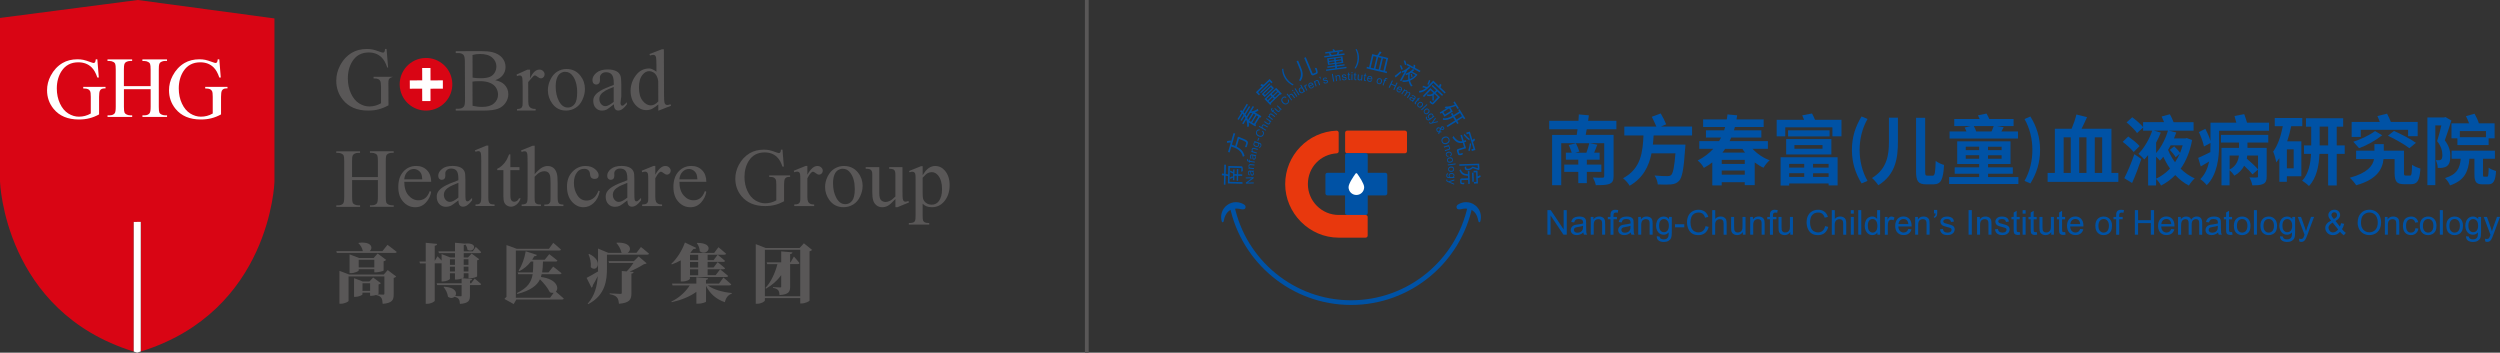 <?xml version="1.0" encoding="UTF-8"?>
<svg id="_图层_2" data-name="图层 2" xmlns="http://www.w3.org/2000/svg" viewBox="0 0 663.15 93.54">
  <rect x="0" y="0" width="663.15" height="93.54" fill="#333333" stroke="none"/>
  <defs>
    <style>
      .cls-1, .cls-2 {
        fill: #fff;
      }

      .cls-2 {
        fill-rule: evenodd;
      }

      .cls-3 {
        fill: #595757;
      }

      .cls-4 {
        fill: #e8380d;
      }

      .cls-5 {
        fill: #d90514;
      }

      .cls-6 {
        fill: #0052a5;
      }
    </style>
  </defs>
  <g id="_图层_1-2" data-name="图层 1">
    <g>
      <rect class="cls-3" x="287.79" y="0" width="1" height="93.54"/>
      <g>
        <g>
          <path class="cls-6" d="M389.33,54.67c-3.07,14.26-15.78,24.98-30.94,24.98s-27.87-10.72-30.93-24.98h-1.27c3.09,14.95,16.36,26.22,32.2,26.22s29.12-11.28,32.2-26.22h-1.26Z"/>
          <path class="cls-6" d="M327.43,55.37c.99-.15,1.85,.14,1.85,.14,0,0,.75,.14,.98-.17l.02-.03c.22-.34,.14-.79-.2-1.01-1.35-.9-3.17-.93-4.56,.1-.31,.21-.57,.48-.79,.77-.78,1.02-1,2.34-.65,3.55,.11,.34,.43,.35,.54-.1,.29-1.77,1.08-2.61,1.94-3,0,0,.37-.19,.87-.25Z"/>
          <path class="cls-6" d="M389.33,55.37c-.99-.15-1.85,.14-1.85,.14,0,0-.75,.14-.99-.17l-.02-.03c-.22-.34-.13-.79,.2-1.01,1.35-.9,3.18-.93,4.55,.1,.32,.21,.58,.48,.8,.77,.78,1.02,1,2.34,.65,3.55-.1,.34-.43,.35-.53-.1-.29-1.77-1.08-2.61-1.94-3,0,0-.37-.19-.87-.25Z"/>
          <g>
            <path class="cls-6" d="M332.57,48.65l-2.09,.06v-.28s1.61-1.14,1.61-1.14l-1.64,.04v-.27s2.08-.05,2.08-.05v.28s-1.6,1.14-1.6,1.14l1.64-.04v.26Z"/>
            <path class="cls-6" d="M332.39,45.53c.08,.1,.13,.2,.16,.28,.03,.09,.04,.19,.04,.29,0,.16-.05,.29-.14,.38-.09,.09-.19,.12-.32,.12-.07,0-.15-.02-.2-.06s-.11-.09-.14-.14c-.04-.05-.06-.12-.07-.19-.01-.04-.03-.12-.03-.23-.02-.21-.03-.36-.07-.46-.04,0-.06,0-.06,0-.11,0-.19,.02-.23,.06-.07,.06-.09,.16-.1,.29,0,.12,.01,.21,.05,.27,.04,.06,.11,.11,.23,.14l-.05,.25c-.11-.03-.19-.07-.25-.13-.07-.05-.11-.13-.14-.23-.03-.1-.04-.22-.04-.35,0-.13,.03-.23,.06-.31,.04-.08,.08-.14,.12-.18,.05-.04,.11-.06,.18-.07,.04,0,.13,0,.24,0l.34,.02c.24,0,.39,.01,.46,0,.06,0,.12-.03,.18-.05v.27c-.06,.02-.13,.04-.2,.04Zm-.57,0c.03,.09,.06,.24,.07,.42,0,.1,.03,.18,.04,.22,.02,.05,.04,.08,.09,.11,.03,.02,.07,.04,.11,.04,.07,0,.12-.01,.17-.06,.05-.05,.07-.13,.08-.23,0-.1-.01-.19-.05-.27-.04-.08-.1-.14-.17-.18-.05-.03-.14-.05-.25-.05h-.09Z"/>
            <path class="cls-6" d="M332.62,44.86l-1.5-.16,.02-.23,.22,.02c-.15-.12-.22-.29-.19-.5,0-.09,.03-.17,.07-.25,.04-.07,.09-.12,.15-.15s.12-.05,.2-.05c.05,0,.14,0,.25,0l.93,.1-.03,.26-.92-.1c-.11-.01-.18-.01-.24,0-.05,.01-.1,.04-.14,.09-.04,.05-.06,.11-.07,.17-.01,.11,0,.2,.07,.29,.07,.08,.19,.14,.38,.16l.82,.09-.03,.25Z"/>
            <path class="cls-6" d="M332.83,43.13l-1.3-.2-.04,.22-.2-.03,.04-.22-.15-.02c-.1-.02-.18-.04-.22-.07-.06-.04-.11-.09-.14-.15-.04-.07-.04-.16-.02-.27,0-.07,.03-.15,.06-.23l.21,.07c-.01,.05-.03,.1-.03,.15-.02,.08,0,.13,.02,.17,.03,.04,.09,.06,.17,.08l.14,.02,.05-.29,.2,.03-.05,.29,1.3,.21-.04,.25Z"/>
            <path class="cls-6" d="M332.99,41.34c.06,.11,.09,.21,.11,.3,0,.1,0,.19-.01,.28-.03,.17-.09,.28-.2,.36-.09,.07-.2,.09-.33,.07-.07-.02-.14-.05-.19-.09-.05-.04-.09-.1-.12-.16-.02-.06-.04-.12-.05-.2,0-.05,0-.13,.02-.23,.01-.2,.02-.36,0-.47-.04,0-.06-.01-.06-.01-.11-.02-.19-.01-.24,.02-.07,.06-.11,.14-.14,.27-.03,.12-.03,.22,0,.28,.03,.06,.09,.12,.2,.17l-.09,.24c-.1-.04-.17-.1-.23-.16-.06-.07-.09-.15-.11-.25-.01-.1,0-.22,.02-.34,.03-.13,.06-.23,.11-.3,.05-.07,.1-.12,.15-.15,.05-.03,.11-.04,.19-.04,.04,0,.13,0,.23,.03l.34,.08c.24,.05,.38,.07,.45,.07,.07,0,.13,0,.19-.03l-.05,.27c-.06,0-.13,.01-.19,0Zm-.57-.09c.02,.09,.02,.23,0,.43,0,.11,0,.19,0,.23,0,.04,.03,.09,.06,.12,.03,.03,.07,.05,.11,.06,.06,.02,.12,0,.18-.04,.06-.04,.1-.11,.12-.2,.02-.09,.02-.19-.01-.27-.02-.09-.07-.15-.14-.2-.04-.04-.13-.07-.24-.09h-.1Z"/>
            <path class="cls-6" d="M333.32,40.71l-1.45-.41,.06-.22,.21,.05c-.13-.15-.16-.33-.11-.53,.03-.09,.07-.16,.12-.23,.05-.06,.11-.11,.17-.13,.06-.02,.13-.03,.21-.03,.04,0,.13,.02,.24,.05l.9,.25-.07,.25-.89-.25c-.1-.03-.18-.04-.23-.03-.05,0-.11,.02-.15,.07-.04,.04-.07,.1-.09,.16-.03,.1-.02,.21,.02,.3,.05,.09,.16,.17,.35,.22l.8,.23-.07,.24Z"/>
            <path class="cls-6" d="M333.89,39.18l.12-.22c.07,.01,.13,0,.18-.03,.07-.05,.12-.12,.16-.23,.04-.11,.05-.2,.02-.28-.02-.08-.07-.14-.15-.19-.05-.03-.15-.07-.3-.13,.09,.15,.1,.31,.05,.46-.07,.2-.19,.32-.37,.38-.18,.06-.36,.05-.57-.02-.13-.05-.25-.12-.35-.21-.09-.09-.16-.19-.19-.31-.03-.11-.02-.24,.02-.36,.06-.17,.17-.28,.35-.35l-.17-.06,.08-.22,1.23,.43c.23,.07,.37,.15,.45,.23,.08,.08,.13,.18,.14,.29,.02,.12,0,.25-.05,.39-.06,.17-.15,.3-.27,.37-.11,.08-.24,.09-.39,.03Zm-.79-.5c.19,.07,.34,.08,.45,.03,.11-.04,.19-.12,.23-.23,.04-.11,.03-.22-.03-.33-.06-.1-.18-.19-.36-.25-.18-.06-.33-.07-.44-.03-.12,.05-.2,.13-.24,.23-.04,.11-.03,.22,.04,.32,.06,.1,.18,.19,.35,.25Z"/>
            <path class="cls-6" d="M333.74,37.37l-.23-.09,.3-.73,.24,.1-.3,.72Z"/>
            <path class="cls-6" d="M334.76,34.89l.18-.22c.18,.15,.29,.32,.33,.5,.04,.19,.01,.38-.08,.58-.09,.21-.22,.35-.36,.43-.15,.09-.31,.12-.5,.12-.18-.01-.37-.06-.55-.15-.19-.09-.34-.22-.45-.36-.11-.15-.17-.3-.18-.48,0-.17,.03-.35,.11-.51,.09-.19,.21-.32,.37-.4,.15-.08,.34-.1,.53-.07l-.06,.27c-.16-.03-.29,0-.39,.05-.11,.04-.18,.14-.25,.27-.07,.14-.09,.27-.07,.4,.02,.13,.08,.25,.18,.34s.21,.17,.33,.23c.16,.08,.31,.13,.45,.13,.14,.01,.27,0,.37-.09,.11-.07,.18-.16,.25-.28,.07-.14,.08-.27,.05-.41-.03-.14-.12-.26-.26-.37Z"/>
            <path class="cls-6" d="M335.71,34.65l-1.8-1.05,.13-.22,.65,.38c-.06-.18-.04-.34,.05-.5,.06-.1,.13-.17,.2-.22,.08-.05,.16-.07,.25-.06,.08,.01,.2,.05,.32,.13l.83,.48-.13,.22-.83-.48c-.11-.07-.2-.09-.28-.07-.08,.02-.14,.07-.19,.16-.04,.07-.06,.14-.06,.22,0,.08,.02,.15,.07,.2,.05,.06,.11,.12,.22,.18l.72,.42-.13,.22Z"/>
            <path class="cls-6" d="M337.12,32.39l-.19-.13c.08,.2,.06,.38-.05,.54-.05,.08-.11,.14-.19,.18-.06,.04-.14,.06-.2,.06-.07,0-.14,0-.2-.04-.04-.02-.11-.06-.21-.13l-.77-.52,.14-.21,.7,.47c.11,.07,.19,.12,.23,.14,.07,.02,.12,.02,.19,0,.06-.02,.11-.06,.15-.12,.04-.07,.07-.14,.07-.21,0-.09-.01-.16-.05-.22-.04-.06-.11-.12-.22-.19l-.68-.46,.14-.21,1.26,.84-.12,.19Z"/>
            <path class="cls-6" d="M337.51,31.83l-1.2-.93,.14-.18,.17,.13c-.07-.19-.04-.36,.09-.53,.06-.07,.12-.13,.19-.17,.07-.04,.15-.07,.21-.07,.07,0,.13,.02,.2,.06,.05,.02,.11,.07,.2,.14l.74,.57-.16,.2-.73-.56c-.08-.06-.15-.1-.2-.12-.05-.02-.1-.01-.16,0-.05,.02-.11,.06-.14,.11-.07,.09-.1,.18-.09,.29,0,.1,.09,.21,.24,.34l.65,.5-.16,.21Z"/>
            <path class="cls-6" d="M338.59,30.47l-1-.85-.14,.17-.15-.13,.15-.17-.12-.1c-.08-.07-.13-.13-.16-.17-.04-.06-.05-.12-.04-.2,0-.08,.04-.16,.11-.23,.05-.06,.11-.12,.18-.17l.15,.18s-.07,.07-.11,.11c-.05,.06-.07,.11-.07,.16,0,.04,.04,.1,.11,.16l.11,.1,.2-.23,.15,.13-.19,.23,1,.85-.17,.19Z"/>
            <path class="cls-6" d="M339.79,29.13l-.16-.15c.04,.2,0,.37-.14,.52-.06,.07-.13,.11-.21,.15-.08,.04-.15,.04-.21,.04s-.13-.03-.19-.07c-.04-.03-.11-.08-.18-.15l-.68-.64,.18-.18,.61,.57c.1,.09,.16,.15,.2,.18,.06,.03,.13,.04,.19,.03,.06,0,.12-.04,.18-.09,.05-.06,.09-.12,.11-.2,.01-.08,0-.15-.02-.21-.03-.07-.09-.15-.18-.24l-.59-.56,.17-.18,1.11,1.04-.16,.17Z"/>
            <path class="cls-6" d="M341.57,26.49l.25-.13c.1,.22,.14,.41,.1,.6-.04,.19-.14,.35-.3,.49-.17,.15-.34,.24-.5,.26-.17,.02-.34-.01-.51-.1-.17-.08-.32-.2-.45-.35-.14-.16-.23-.34-.27-.51-.04-.18-.03-.35,.03-.51,.07-.17,.17-.31,.31-.42,.15-.14,.32-.22,.5-.22,.18-.02,.36,.04,.52,.14l-.17,.23c-.14-.09-.26-.12-.37-.11-.12,0-.22,.05-.33,.15-.12,.11-.2,.22-.23,.35-.03,.12-.02,.26,.03,.38,.05,.13,.12,.24,.21,.35,.12,.14,.23,.23,.36,.3,.12,.07,.25,.09,.38,.07,.12-.02,.24-.07,.33-.16,.12-.1,.18-.22,.21-.35,.03-.14,0-.29-.09-.45Z"/>
            <path class="cls-6" d="M342.54,26.65l-1.24-1.67,.2-.16,.45,.6c.02-.18,.09-.32,.24-.43,.09-.07,.18-.11,.27-.13,.09,0,.18,0,.26,.04,.08,.04,.16,.13,.24,.24l.57,.77-.21,.15-.57-.77c-.08-.1-.15-.16-.24-.18-.08-.01-.16,.01-.24,.08-.07,.04-.11,.1-.14,.18-.03,.06-.04,.14-.02,.21,.02,.07,.06,.15,.13,.25l.49,.67-.2,.15Z"/>
            <path class="cls-6" d="M342.9,24.18l-.16-.24,.21-.14,.16,.24-.21,.14Zm1,1.49l-.84-1.25,.22-.14,.84,1.26-.21,.14Z"/>
            <path class="cls-6" d="M344.5,25.28l-1.11-1.76,.21-.14,1.11,1.76-.21,.14Z"/>
            <path class="cls-6" d="M345.95,24.42l-.1-.17c0,.18-.09,.31-.25,.41-.1,.06-.22,.08-.34,.08-.12,0-.23-.05-.34-.13-.11-.08-.2-.18-.27-.32-.07-.13-.12-.27-.14-.4-.02-.13,0-.25,.06-.36,.05-.11,.14-.19,.25-.25,.07-.05,.16-.07,.24-.08,.08,0,.16,.02,.22,.04l-.37-.65,.22-.13,1.04,1.81-.2,.12Zm-1.08-.26c.09,.17,.2,.27,.32,.32,.11,.05,.22,.04,.32-.02,.1-.05,.16-.14,.18-.26,.02-.13-.01-.26-.1-.43-.1-.18-.22-.29-.33-.34-.13-.04-.22-.04-.33,.02-.1,.06-.16,.15-.18,.26-.02,.13,.02,.27,.12,.44Z"/>
            <path class="cls-6" d="M346.57,24.09l-.68-1.35,.2-.11,.1,.21c0-.13,.02-.22,.05-.27,.03-.05,.07-.09,.12-.11,.08-.04,.17-.06,.27-.05l.02,.25c-.07,0-.13,0-.19,.03-.05,.03-.09,.06-.11,.11-.02,.05-.03,.11-.02,.17,.02,.09,.05,.19,.09,.29l.36,.7-.22,.12Z"/>
            <path class="cls-6" d="M348.25,22.77l.26-.08c.02,.16,0,.3-.07,.42-.07,.12-.18,.22-.35,.29-.19,.08-.38,.09-.56,.02-.18-.07-.3-.23-.41-.45-.1-.23-.12-.44-.05-.62,.06-.18,.19-.31,.38-.4,.18-.08,.36-.09,.54,0,.17,.07,.31,.23,.41,.45,0,0,.01,.03,.02,.07l-1.03,.45c.07,.15,.17,.25,.28,.3,.11,.05,.23,.04,.35,0,.09-.04,.15-.09,.19-.16,.04-.07,.06-.16,.05-.28Zm-.94-.04l.77-.34c-.06-.11-.13-.19-.2-.22-.12-.06-.23-.06-.35-.01-.11,.05-.18,.12-.23,.23-.04,.11-.04,.22,0,.35Z"/>
            <path class="cls-6" d="M349.03,22.97l-.52-1.42,.22-.09,.07,.2c.05-.19,.17-.33,.37-.4,.09-.03,.17-.04,.25-.04,.08,0,.15,.02,.2,.06,.06,.04,.1,.09,.14,.15,.03,.04,.06,.12,.1,.23l.32,.87-.25,.09-.31-.87c-.03-.1-.07-.17-.11-.22-.04-.04-.08-.06-.14-.07-.06-.02-.13,0-.19,.01-.11,.04-.18,.11-.23,.19-.04,.09-.04,.23,.02,.42l.28,.77-.24,.09Z"/>
            <path class="cls-6" d="M350.06,20.7l-.09-.29,.26-.08,.07,.22c.04,.13,.05,.22,.04,.28-.02,.09-.06,.16-.13,.23l-.09-.09s.07-.07,.09-.12c0-.05,0-.11-.02-.19l-.13,.04Z"/>
            <path class="cls-6" d="M351.03,21.82l.23-.11c.04,.09,.1,.16,.18,.2,.08,.03,.17,.04,.29,0,.11-.03,.19-.08,.23-.14,.04-.06,.05-.12,.04-.19-.02-.05-.05-.09-.11-.11-.04-.02-.14-.02-.28-.02-.19,0-.33,0-.41-.02-.07,0-.14-.05-.19-.09-.06-.06-.09-.12-.11-.18-.02-.07-.02-.13,0-.2,.02-.06,.04-.12,.09-.16,.03-.05,.08-.08,.14-.12,.06-.03,.13-.07,.2-.08,.12-.04,.22-.05,.32-.04,.1,0,.18,.04,.23,.09,.05,.04,.1,.11,.14,.2l-.23,.09c-.03-.07-.08-.12-.14-.15-.07-.03-.14-.03-.24,0-.11,.03-.19,.07-.22,.12-.04,.05-.05,.1-.04,.16,.01,.03,.03,.06,.05,.08,0,0,.07,.04,.11,.04,.03,0,.11,0,.24,0,.19,0,.32,0,.4,.02,.07,.01,.14,.04,.19,.09,.05,.05,.09,.11,.12,.2,.02,.08,.01,.16-.01,.25-.03,.09-.08,.16-.17,.23-.08,.07-.17,.11-.29,.14-.19,.05-.35,.05-.47,0-.12-.05-.22-.15-.28-.3Z"/>
            <path class="cls-6" d="M353.65,21.67l-.37-2.05,.27-.05,.37,2.05-.27,.05Z"/>
            <path class="cls-6" d="M354.42,21.53l-.2-1.5,.23-.04,.03,.22c.09-.18,.24-.28,.45-.32,.09,0,.18,0,.25,.02,.08,.03,.15,.06,.19,.11,.04,.05,.08,.11,.1,.18,.01,.04,.03,.12,.04,.24l.12,.92-.25,.03-.12-.91c-.01-.1-.03-.18-.06-.22-.03-.05-.07-.09-.12-.12-.06-.02-.11-.02-.19-.02-.1,.01-.19,.06-.27,.14-.07,.08-.09,.22-.07,.41l.11,.82-.26,.03Z"/>
            <path class="cls-6" d="M355.96,20.88l.25-.06c.02,.1,.06,.18,.14,.23,.07,.05,.16,.07,.27,.06,.12,0,.21-.03,.26-.09,.05-.05,.08-.11,.07-.18,0-.05-.03-.1-.08-.13-.04-.02-.13-.04-.27-.07-.19-.03-.33-.07-.4-.1-.08-.02-.14-.07-.18-.13-.04-.06-.06-.12-.07-.2,0-.07,0-.14,.03-.19,.03-.06,.07-.11,.12-.16,.04-.03,.09-.06,.16-.09,.07-.03,.14-.04,.22-.04,.12-.01,.22,0,.31,.03,.09,.03,.16,.07,.2,.13,.05,.05,.09,.13,.11,.22l-.25,.06c-.02-.07-.05-.14-.11-.18-.05-.03-.13-.05-.23-.05-.12,0-.2,.03-.25,.07-.04,.04-.07,.09-.07,.15,0,.03,.01,.06,.03,.09,.02,.03,.06,.05,.11,.06,.02,0,.09,.03,.23,.05,.19,.03,.31,.06,.38,.09,.07,.02,.14,.07,.18,.12,.05,.05,.07,.13,.08,.22,0,.08-.01,.16-.06,.25-.05,.08-.11,.14-.2,.18s-.2,.08-.32,.09c-.2,0-.35-.02-.45-.09-.11-.08-.18-.19-.22-.35Z"/>
            <path class="cls-6" d="M358.16,21l.04,.22c-.07,.01-.14,.02-.2,.02-.09,0-.16,0-.22-.03-.05-.03-.09-.07-.11-.12-.02-.04-.04-.14-.04-.29l-.02-.88h-.18s-.01-.19-.01-.19h.19s0-.38,0-.38l.25-.16v.52s.27,0,.27,0v.2s-.25,0-.25,0v.88c.02,.07,.03,.12,.03,.14,0,.02,.03,.04,.05,.05,0,0,.05,.02,.09,.02,.03,0,.07,0,.11,0Z"/>
            <path class="cls-6" d="M358.47,21.23l.03-1.52h.25s-.02,1.52-.02,1.52h-.26Zm.03-1.8v-.29s.26,0,.26,0v.29h-.26Z"/>
            <path class="cls-6" d="M359.76,21.04l.03,.23c-.07,.01-.14,.02-.2,.02-.09,0-.16-.02-.21-.05-.06-.03-.09-.07-.11-.12-.02-.04-.03-.15-.02-.3l.03-.88h-.19s.01-.21,.01-.21h.18s.02-.36,.02-.36l.26-.15-.02,.53h.26s0,.21,0,.21h-.26s-.04,.87-.04,.87c0,.07,0,.12,.01,.14,0,.02,.02,.04,.04,.05,.02,.02,.04,.02,.08,.02,0,0,.06,0,.11,0Z"/>
            <path class="cls-6" d="M361.05,21.36l.02-.23c-.14,.16-.3,.23-.5,.22-.09-.01-.17-.04-.24-.08-.07-.04-.12-.09-.16-.14-.04-.05-.05-.12-.06-.2,0-.06,0-.13,0-.25l.09-.93,.25,.02-.07,.84c-.01,.13-.01,.22,0,.27,0,.07,.04,.12,.08,.17,.05,.04,.11,.07,.19,.08,.08,0,.15,0,.22-.04,.07-.03,.12-.08,.16-.15,.03-.07,.06-.16,.07-.29l.07-.81,.26,.02-.14,1.5h-.23Z"/>
            <path class="cls-6" d="M362.31,21.29v.22c-.07,0-.13,0-.18,0-.1,0-.16-.03-.21-.07-.05-.04-.08-.08-.09-.13-.01-.05-.01-.15,0-.31l.12-.86-.19-.02,.03-.2,.18,.02,.05-.37,.27-.12-.07,.52,.25,.03-.03,.2-.25-.04-.12,.88c0,.07-.01,.12,0,.14,0,.02,.02,.04,.04,.06,.02,.01,.05,.02,.09,.03,.02,0,.07,.01,.11,.01Z"/>
            <path class="cls-6" d="M363.69,21.27l.26,.08c-.07,.14-.17,.24-.29,.31-.12,.06-.28,.08-.45,.05-.22-.05-.38-.14-.48-.3-.1-.16-.13-.36-.09-.6,.05-.25,.15-.43,.3-.55,.16-.11,.34-.15,.54-.11,.2,.03,.35,.14,.45,.29,.09,.16,.13,.36,.08,.61,0,.02-.01,.03-.02,.06l-1.11-.21c-.02,.17,0,.3,.07,.4,.07,.1,.17,.17,.29,.19,.09,.02,.17,0,.25-.03,.07-.04,.14-.11,.19-.2Zm-.75-.57l.83,.16c.02-.13,0-.23-.04-.3-.06-.11-.16-.18-.28-.2-.12-.03-.22,0-.31,.06-.1,.07-.16,.16-.19,.29Z"/>
            <path class="cls-6" d="M365.2,21.34c.08-.26,.21-.45,.4-.53,.15-.07,.32-.08,.51-.03,.19,.06,.34,.17,.43,.34,.09,.16,.09,.37,.03,.6-.06,.19-.13,.33-.21,.41-.09,.09-.19,.15-.32,.18-.12,.03-.25,.03-.38,0-.2-.06-.35-.18-.43-.35-.09-.16-.1-.37-.02-.61Zm.25,.08c-.05,.18-.05,.33,0,.45,.05,.12,.15,.19,.26,.22,.13,.04,.24,.02,.35-.04,.11-.07,.19-.2,.25-.39,.05-.18,.05-.33,0-.44-.06-.12-.14-.2-.26-.23-.12-.04-.24-.02-.35,.05-.11,.07-.19,.19-.25,.38Z"/>
            <path class="cls-6" d="M366.74,22.6l.43-1.24-.21-.07,.06-.19,.22,.07,.05-.15c.04-.1,.07-.16,.1-.21,.04-.06,.1-.09,.17-.11,.07-.02,.16,0,.27,.03,.07,.02,.14,.07,.22,.1l-.11,.2s-.09-.05-.14-.07c-.07-.02-.13-.02-.17,0-.04,.02-.07,.07-.11,.16l-.05,.14,.28,.1-.06,.19-.28-.1-.43,1.24-.24-.09Z"/>
            <path class="cls-6" d="M368.36,23.2l.87-1.89,.25,.11-.36,.78,.99,.45,.36-.78,.25,.11-.87,1.9-.25-.11,.41-.9-.99-.45-.41,.9-.25-.12Z"/>
            <path class="cls-6" d="M371.41,24.17l.22,.16c-.11,.11-.24,.18-.37,.2-.14,.02-.29-.01-.45-.1-.19-.1-.31-.25-.36-.43-.05-.18-.02-.38,.1-.6,.12-.22,.27-.36,.46-.43,.18-.06,.36-.04,.54,.06,.19,.09,.29,.24,.34,.42,.05,.18,.02,.38-.11,.6,0,0-.02,.03-.04,.06l-.99-.54c-.07,.15-.09,.28-.05,.4,.03,.11,.1,.21,.21,.27,.08,.04,.16,.06,.24,.05,.08-.01,.17-.05,.25-.13Zm-.54-.77l.74,.41c.05-.12,.07-.22,.06-.3-.03-.12-.1-.22-.21-.28-.1-.06-.21-.07-.32-.04-.11,.03-.2,.1-.27,.21Z"/>
            <path class="cls-6" d="M371.72,24.89l.83-1.26,.19,.12-.12,.18c.08-.04,.16-.06,.25-.04,.1,0,.19,.04,.27,.09,.09,.06,.15,.13,.19,.21,.04,.08,.04,.16,.03,.24,.19-.08,.37-.07,.53,.04,.13,.08,.2,.18,.22,.29,.02,.11-.01,.24-.11,.39l-.57,.86-.22-.14,.53-.8c.05-.09,.09-.15,.1-.2,.01-.04,0-.09-.02-.14-.02-.04-.05-.09-.11-.12-.09-.06-.18-.08-.27-.06-.1,.02-.19,.09-.28,.23l-.48,.73-.21-.14,.54-.82c.07-.1,.09-.18,.09-.25,0-.07-.04-.13-.12-.18-.06-.04-.13-.06-.2-.06-.07,0-.14,.02-.21,.07-.07,.04-.13,.12-.21,.24l-.43,.66-.22-.14Z"/>
            <path class="cls-6" d="M374.67,26.74c-.13,0-.23,0-.33-.03-.09-.03-.18-.07-.25-.14-.13-.1-.2-.21-.22-.33s0-.23,.09-.33c.04-.06,.1-.1,.16-.13,.06-.03,.13-.04,.19-.04,.07,.01,.14,.03,.2,.06,.04,.02,.11,.05,.2,.11,.18,.11,.32,.18,.42,.2,.02-.02,.04-.04,.04-.04,.07-.09,.1-.16,.08-.23-.02-.09-.07-.17-.18-.25-.09-.08-.17-.11-.25-.11-.07,0-.15,.03-.24,.1l-.18-.18c.09-.07,.17-.12,.25-.13,.09-.02,.18-.02,.27,.01,.1,.04,.2,.09,.31,.17,.1,.08,.17,.15,.22,.22,.04,.07,.07,.15,.07,.2,0,.06-.02,.12-.05,.18-.02,.04-.06,.1-.13,.19l-.21,.27c-.14,.19-.24,.31-.27,.37-.03,.05-.04,.11-.06,.18l-.21-.17c.01-.06,.04-.12,.08-.18Zm.33-.46c-.1-.03-.23-.09-.39-.18-.09-.05-.16-.09-.21-.1-.04,0-.09,0-.13,0-.05,.02-.07,.05-.11,.08-.04,.05-.05,.12-.04,.18,.01,.07,.06,.13,.14,.19,.08,.06,.16,.1,.25,.11,.09,.01,.17,0,.25-.03,.05-.03,.12-.09,.18-.18l.06-.07Z"/>
            <path class="cls-6" d="M375.66,27.52l-.12,.19c-.07-.04-.12-.07-.16-.11-.07-.06-.11-.12-.14-.17-.02-.06-.02-.11,0-.16,.02-.05,.07-.14,.18-.25l.56-.66-.14-.12,.13-.15,.14,.13,.25-.28,.3,.05-.35,.4,.19,.17-.12,.14-.2-.16-.57,.67c-.05,.06-.07,.09-.08,.11,0,.03,0,.05,0,.07,0,.02,.02,.05,.05,.07,.02,.02,.05,.04,.09,.07Z"/>
            <path class="cls-6" d="M376.2,27.29c.19-.2,.39-.3,.59-.29,.17,0,.32,.08,.46,.2,.15,.14,.23,.31,.23,.5s-.08,.38-.25,.55c-.13,.14-.26,.24-.38,.27-.11,.04-.24,.04-.36,.01-.13-.04-.24-.09-.34-.18-.15-.15-.23-.32-.23-.5s.09-.37,.27-.56Zm.19,.18c-.13,.14-.2,.27-.21,.4,0,.13,.03,.23,.13,.32,.09,.09,.2,.13,.33,.11,.13-.01,.26-.09,.39-.23,.13-.14,.2-.27,.2-.4,0-.13-.03-.24-.13-.33-.09-.09-.2-.12-.33-.11-.13,0-.26,.08-.39,.22Z"/>
            <path class="cls-6" d="M376.95,29.07l1.51-1.44,.18,.18-1.5,1.45-.18-.18Z"/>
            <path class="cls-6" d="M377.94,29.01c.21-.18,.42-.26,.63-.23,.17,.02,.32,.1,.44,.24,.14,.16,.2,.33,.18,.52-.01,.19-.11,.36-.29,.52-.15,.13-.28,.21-.4,.24-.12,.03-.24,.02-.36-.02-.12-.04-.22-.11-.31-.21-.14-.16-.2-.34-.18-.52,.02-.19,.12-.36,.31-.54Zm.18,.2c-.15,.13-.23,.26-.25,.38-.02,.13,.02,.24,.1,.34,.09,.09,.19,.14,.33,.14,.12,0,.26-.06,.41-.19,.14-.13,.22-.26,.24-.38,.02-.13-.02-.24-.1-.33-.08-.1-.19-.15-.32-.15-.12,0-.27,.07-.41,.19Z"/>
            <path class="cls-6" d="M378.41,30.88l.12,.23c-.05,.05-.08,.11-.08,.17,0,.08,.04,.16,.1,.25,.08,.09,.15,.16,.23,.17,.08,.02,.16,.02,.24-.01,.04-.03,.14-.09,.27-.19-.17-.01-.31-.08-.41-.22-.13-.16-.17-.33-.12-.52,.05-.18,.16-.33,.32-.46,.11-.09,.23-.15,.36-.18,.13-.03,.25-.03,.37,0,.11,.04,.21,.11,.29,.22,.11,.14,.14,.3,.1,.49l.14-.12,.14,.19-1.04,.8c-.18,.14-.33,.23-.44,.25-.11,.02-.21,0-.32-.04-.11-.05-.2-.13-.3-.25-.11-.14-.16-.29-.17-.42,0-.14,.06-.26,.19-.36Zm.85-.38c-.16,.12-.25,.24-.27,.36-.03,.12,0,.23,.07,.32,.07,.09,.17,.14,.29,.15,.12,0,.26-.05,.41-.17,.15-.11,.24-.23,.26-.35,.02-.11,0-.22-.07-.32-.07-.09-.16-.14-.28-.14-.13,0-.26,.04-.4,.16Z"/>
            <path class="cls-6" d="M379.05,32.5l.18-.16c.02,.06,.04,.11,.07,.14,.03,.04,.07,.07,.1,.09,.04,.02,.07,.03,.11,.03,.03,0,.1-.02,.2-.05,0,0,.04,0,.07-.01l.93-1.32,.15,.23-.55,.75c-.07,.09-.14,.19-.23,.29,.11-.04,.23-.08,.35-.11l.91-.22,.15,.21-1.6,.38c-.17,.04-.29,.06-.36,.07-.09,0-.18,0-.24-.03-.07-.02-.13-.07-.17-.14-.02-.04-.05-.09-.06-.16Z"/>
            <path class="cls-6" d="M381.61,35.11c-.12-.03-.23-.08-.31-.14-.1-.06-.16-.15-.22-.25-.1-.19-.11-.37-.05-.55,.06-.15,.15-.26,.27-.33,.12-.06,.24-.08,.37-.06,.14,.02,.27,.09,.42,.2,.05-.14,.1-.23,.14-.29,.05-.07,.09-.11,.15-.14,.11-.06,.23-.07,.36-.02,.12,.04,.23,.13,.3,.26,.07,.13,.09,.25,.05,.37-.03,.12-.1,.21-.22,.26-.17,.1-.39,.06-.63-.1l-.25,.55c.09,0,.19-.02,.3-.05l.08,.27c-.18,.04-.35,.06-.48,.05-.07,.14-.11,.29-.13,.44l-.26-.06c.01-.12,.05-.26,.11-.42Zm.1-.24l.28-.69c-.14-.09-.25-.13-.33-.14-.09,0-.16,0-.22,.03-.08,.04-.14,.11-.18,.22-.05,.1-.04,.2,.02,.32,.03,.07,.09,.12,.17,.17,.08,.05,.16,.08,.26,.09Zm.61-.74c.11,.07,.2,.1,.26,.11,.06,0,.11,0,.17-.03,.06-.03,.1-.09,.12-.15,.02-.06,.01-.12-.01-.18-.04-.06-.08-.11-.14-.12-.06-.02-.12-.01-.18,.02-.03,.02-.05,.04-.08,.07-.03,.04-.05,.07-.07,.12l-.07,.16Z"/>
            <path class="cls-6" d="M383.05,36.31c.32-.13,.61-.14,.86-.04,.25,.1,.43,.29,.54,.56,.07,.18,.09,.36,.06,.54-.03,.18-.11,.34-.23,.47-.12,.13-.28,.24-.48,.31-.2,.08-.38,.11-.57,.09-.19-.02-.35-.08-.49-.2-.14-.11-.24-.26-.31-.43-.07-.18-.09-.36-.06-.54,.03-.18,.11-.33,.23-.47,.13-.14,.27-.23,.44-.3Zm.1,.27c-.23,.09-.39,.23-.48,.41-.08,.18-.09,.36-.01,.55,.08,.2,.2,.33,.39,.39,.18,.08,.4,.06,.65-.04,.16-.06,.29-.14,.38-.24,.1-.1,.16-.22,.19-.34,.02-.13,0-.26-.05-.39-.07-.18-.2-.31-.37-.39-.18-.09-.42-.07-.71,.05Z"/>
            <path class="cls-6" d="M382.94,38.9l1.45-.45,.07,.22-.2,.06c.19,.06,.32,.19,.38,.38,.03,.09,.04,.18,.03,.26,0,.08-.03,.14-.07,.2-.04,.05-.1,.09-.16,.14-.04,.02-.12,.05-.23,.09l-.89,.27-.07-.24,.88-.27c.1-.03,.17-.06,.21-.09,.05-.04,.08-.08,.09-.14,.02-.05,0-.11,0-.18-.03-.11-.09-.18-.18-.24-.09-.05-.22-.05-.41,0l-.79,.25-.08-.25Z"/>
            <path class="cls-6" d="M384.19,41.33l.03,.26c-.17,.01-.33-.02-.44-.12-.13-.09-.21-.2-.25-.36-.04-.21-.02-.38,.08-.54,.1-.15,.28-.26,.52-.32,.17-.04,.31-.05,.44-.02s.24,.08,.33,.18c.08,.09,.14,.2,.17,.33,.04,.16,.03,.3-.03,.42-.06,.12-.16,.22-.3,.28l-.1-.23c.1-.05,.16-.11,.2-.18,.04-.07,.04-.15,.03-.24-.03-.12-.1-.21-.21-.27-.11-.05-.27-.06-.46-.01-.2,.05-.34,.12-.41,.22-.07,.09-.09,.2-.07,.33,.03,.09,.07,.17,.16,.22,.07,.05,.18,.07,.3,.06Z"/>
            <path class="cls-6" d="M384.49,41.74c.28-.05,.5,0,.66,.13,.13,.1,.21,.25,.25,.44,.04,.2,0,.38-.12,.54-.11,.15-.28,.25-.52,.29-.2,.04-.35,.03-.47,0-.12-.04-.22-.11-.3-.21-.08-.1-.13-.21-.15-.34-.04-.21,0-.39,.11-.54,.11-.15,.29-.25,.54-.29Zm.04,.27c-.19,.03-.32,.09-.41,.19-.08,.1-.11,.22-.08,.34,.02,.12,.08,.22,.2,.29,.11,.07,.27,.09,.46,.05,.18-.03,.32-.1,.4-.2,.08-.1,.11-.21,.09-.33-.02-.13-.09-.23-.2-.29-.11-.07-.26-.09-.45-.04Z"/>
            <path class="cls-6" d="M384.03,43.63l2.07-.27,.03,.25-2.07,.27-.04-.25Z"/>
            <path class="cls-6" d="M384.87,44.17c.28-.02,.49,.05,.64,.19,.12,.12,.19,.27,.2,.46,.02,.21-.03,.38-.16,.52-.12,.14-.31,.23-.55,.24-.2,.02-.35,0-.46-.05-.12-.05-.21-.12-.29-.23-.07-.11-.11-.23-.12-.36-.02-.21,.04-.38,.16-.52,.12-.14,.32-.22,.57-.25Zm.02,.27c-.2,.02-.34,.07-.42,.16-.09,.09-.13,.2-.12,.33,0,.13,.07,.23,.17,.31,.11,.08,.26,.1,.45,.09,.19-.01,.33-.07,.42-.16,.09-.09,.13-.2,.11-.32,0-.14-.06-.23-.17-.31-.1-.07-.25-.11-.44-.09Z"/>
            <path class="cls-6" d="M384.12,45.96l-.03,.25c-.08,.01-.14,.04-.16,.09-.04,.06-.07,.14-.07,.26,0,.12,.03,.21,.07,.28,.05,.06,.12,.1,.2,.12,.05,.02,.16,.02,.33,.02-.14-.11-.2-.25-.2-.41,0-.21,.06-.37,.22-.49,.14-.12,.32-.18,.53-.18,.15,0,.28,.02,.41,.07,.12,.05,.22,.12,.28,.22,.07,.09,.11,.21,.11,.35,0,.18-.07,.33-.21,.45h.18s0,.23,0,.23l-1.3,.02c-.24,0-.41-.02-.5-.06-.1-.05-.18-.12-.24-.23-.06-.1-.09-.22-.1-.38,0-.18,.04-.32,.12-.44,.08-.11,.2-.17,.36-.17Zm.91,.19c-.2,0-.34,.05-.43,.13-.09,.08-.13,.18-.13,.3s.04,.22,.14,.29c.09,.08,.23,.12,.43,.12,.18-.01,.32-.05,.42-.14,.09-.09,.14-.18,.14-.3s-.05-.21-.14-.29c-.1-.08-.23-.12-.41-.11Z"/>
            <path class="cls-6" d="M383.68,47.64l.25-.02c-.02,.06-.03,.1-.03,.15,0,.05,0,.1,.02,.14,.02,.04,.04,.06,.07,.09,.03,.02,.09,.05,.19,.08,.02,0,.04,.01,.06,.03l1.54-.51v.28s-.9,.28-.9,.28c-.11,.04-.23,.07-.35,.09,.12,.03,.23,.07,.34,.12l.86,.36v.25s-1.52-.64-1.52-.64c-.17-.07-.28-.12-.34-.16-.08-.05-.14-.11-.18-.16-.04-.07-.06-.14-.06-.21,.01-.05,.02-.11,.04-.16Z"/>
          </g>
          <g>
            <path class="cls-6" d="M325.13,46.16c.23,.03,.45,.08,.64,.11l.05-2.24,3.34,.07c.27,0,.38,.08,.45,.28,.07,.19,.06,.54,.05,1.02-.12,.03-.29,.09-.41,.16,.02-.38,.04-.76,.03-.86,0-.11-.03-.14-.13-.14l-2.92-.07-.09,3.75,3.44,.07v.44s-3.87-.09-3.87-.09l.04-1.96c-.18-.03-.41-.07-.64-.09l-.05,2.37h-.42s.05-2.42,.05-2.42c-.22-.02-.43-.05-.61-.06l.07-.48c.17,.02,.37,.05,.56,.07l.05-2.41h.43s-.06,2.48-.06,2.48Zm3.32,.06l1.06,.02v.43s-1.08-.03-1.08-.03l-.02,1.3h-.38s.03-1.31,.03-1.31l-.61-.02-.03,1.18h-.37s.01-.65,.01-.65c-.2,.05-.51,.18-.72,.32l-.08-.36c.21-.14,.51-.29,.71-.34l.09,.34,.02-1.08c-.25-.13-.59-.28-.82-.37l.1-.4c.25,.12,.51,.25,.73,.36l.02-.68h.37s-.03,1.25-.03,1.25h.61s.03-1.34,.03-1.34h.38s-.03,1.36-.03,1.36Z"/>
            <path class="cls-6" d="M326.76,38.36c.29,.11,.6,.22,.89,.35l.72-2.47s.14,.05,.2,.08c1.6,.59,2.2,.88,2.36,1.18,.11,.18,.11,.32,.06,.56-.04,.2-.16,.58-.3,.97-.13-.03-.32-.02-.46,.03,.15-.4,.28-.81,.32-.96,.04-.14,.05-.22,.01-.29-.1-.22-.63-.5-1.9-.97l-.6,2.07c.97,.49,1.8,1.21,2.06,2.47-.14,.04-.32,.12-.44,.22-.31-1.71-1.75-2.28-3.05-2.74l-.46,1.58-.42-.13,.74-2.54c-.26,0-.67,.07-.98,.14l-.04-.46c.32-.08,.72-.16,.98-.17l.06,.45,.7-2.42,.43,.12-.86,2.95Z"/>
            <path class="cls-6" d="M331.88,29.57c.62-.07,1.29-.34,1.78-.71,.03,.14,.09,.35,.16,.47-.28,.18-.61,.34-.96,.45l1.73,1.04-.25,.4-.19-.11-1.15,1.9,.21,.13-.24,.39-1.74-1.06c.06,.35,.08,.71,.05,1.1-.13,0-.35,.03-.46,.08,.06-.7-.04-1.34-.26-1.91l-.72,1.2-.34-.2,.87-1.43c-.08-.17-.17-.32-.27-.46l-.73,1.2-.31-.19,.81-1.35c-.09-.12-.19-.24-.3-.35l-.99,1.63-.33-.2,1.04-1.71c-.12-.12-.26-.22-.38-.32l.28-.38c.12,.09,.23,.19,.35,.29l1.16-1.92,.33,.2-1.21,1.99c.11,.11,.21,.23,.31,.35l1.19-1.95,.32,.19-1.26,2.07c.11,.14,.19,.29,.28,.44l1.64-2.71,.34,.2-.73,1.2Zm-1.04,1.71c.08,.18,.16,.37,.21,.56l1.16-1.91c-.2,.03-.4,.05-.59,.05l-.79,1.29Zm1.69-1.13l-1.15,1.9,.47,.28,1.15-1.9-.47-.29Zm1.28,.77l-.51-.3-1.15,1.9,.5,.3,1.15-1.9Z"/>
            <path class="cls-6" d="M336.78,20.97l.79,.82-.32,.31-.52-.54-3.01,2.89,.52,.54-.31,.29-.79-.82,1.66-1.6c-.15-.05-.32-.11-.47-.16l.26-.4c.19,.05,.43,.12,.6,.18l1.59-1.53Zm.18,1.34l-2.49,2.4-.22-.24,2.49-2.4,.23,.23Zm-1.49,3.43l-.76-.79,2.45-2.37,.77,.8-2.46,2.36Zm.08-.52l1.85-1.78-.32-.33-1.84,1.77,.32,.33Zm-.12,1.05l3.09-2.96,1.49,1.55-.32,.31-.13-.13-2.46,2.37,.14,.14-.3,.3-1.51-1.57Zm.54-.04l.33,.34,1.04-1-.33-.34-1.04,1Zm.89,.92l1.04-1-.34-.34-1.04,1,.34,.35Zm1.58-3.28l-1.11,1.06,.32,.34,1.11-1.06-.32-.34Zm.88,.91l-.33-.34-1.11,1.06,.33,.36,1.11-1.07Z"/>
            <path class="cls-6" d="M340.88,20.88c-.56-.85-.77-1.7-.8-2.61l.33-.04c.02,.86,.32,1.71,.8,2.44,.48,.73,1.14,1.35,1.91,1.72l-.17,.28c-.82-.4-1.51-.93-2.07-1.79Z"/>
            <path class="cls-6" d="M344.33,16.06l.75,1.79c.47,1.13,.81,2.34-.09,3.65-.1-.07-.31-.16-.43-.19,.83-1.2,.53-2.29,.11-3.28l-.75-1.79,.41-.17Zm2.05-.87l1.72,4.11c.11,.26,.15,.28,.33,.2l.57-.24c.2-.08,.13-.33-.23-1.27,.14,.04,.35,.05,.47,.03,.38,1.03,.43,1.42-.04,1.62l-.65,.27c-.45,.2-.65,.1-.88-.45l-1.72-4.1,.42-.18Z"/>
            <path class="cls-6" d="M356.69,14.53l-5.38,.72-.05-.37,1.52-.2c-.08-.16-.22-.34-.34-.47l.36-.16-1.23,.17-.05-.37,2.17-.29c-.08-.13-.18-.26-.27-.37l.39-.17c.13,.14,.27,.32,.35,.46l1.95-.26,.05,.36-3.33,.45c.16,.17,.33,.4,.41,.55l-.06,.03,1.4-.19c.09-.21,.19-.47,.24-.65l.48,.04c-.08,.18-.16,.38-.25,.55l1.57-.21,.05,.37Zm.45,3.19l.05,.36-5.41,.73-.05-.36,2.48-.33-.05-.41-2.04,.28-.05-.35,2.05-.28-.05-.39-1.8,.24-.24-1.74,4.07-.54,.23,1.74-1.82,.25,.05,.39,2.06-.28,.05,.34-2.06,.28,.05,.41,2.49-.34Zm-4.61-1.56l1.38-.19-.05-.42-1.38,.18,.05,.43Zm1.49,.53l-.06-.43-1.39,.19,.06,.43,1.39-.19Zm1.67-1.39l-1.38,.19,.05,.43,1.38-.19-.05-.43Zm.1,.71l-1.38,.19,.06,.43,1.38-.19-.06-.43Z"/>
            <path class="cls-6" d="M359.31,18.06c.49-.71,.75-1.57,.79-2.44,.05-.88-.12-1.76-.53-2.51l.29-.12c.44,.8,.68,1.64,.62,2.65-.05,1.02-.38,1.83-.9,2.58l-.28-.16Z"/>
            <path class="cls-6" d="M367.94,18.98l-.1,.43-5.36-1.27,.09-.43,.59,.14,.83-3.5,1.33,.32c.24-.3,.53-.73,.7-1.04l.45,.27c-.22,.29-.46,.62-.69,.89l2.45,.59-.83,3.49,.54,.12Zm-4.35-1.03l.84,.2,.73-3.07-.84-.2-.73,3.08Zm2.84-2.58l-.86-.2-.73,3.07,.86,.2,.73-3.08Zm.41,.1l-.73,3.07,.86,.2,.73-3.07-.86-.21Z"/>
            <path class="cls-6" d="M369.96,20.13c.42-.29,1.06-.79,1.57-1.27l.19,.38c-.47,.44-1.06,.94-1.53,1.3l-.23-.41Zm1.76-1.66c-.06-.28-.25-.74-.42-1.08l.37-.1c.18,.33,.37,.78,.45,1.06l-.4,.12Zm2.37-.44c-.24,.2-.51,.41-.79,.59l-1.59,2.93-.36-.19,1.26-2.33c-.22,.11-.44,.2-.66,.27-.02-.1-.08-.29-.13-.38,.68-.22,1.44-.73,1.93-1.21l.32,.31Zm1.91,1.83c-.62,.75-1.28,1.24-1.97,1.54,.13,.5,.36,.97,.68,1.36-.13,.03-.32,.1-.43,.17-.3-.41-.51-.88-.63-1.39-.53,.18-1.07,.23-1.61,.2,0-.12-.02-.31-.07-.42,.52,.04,1.06-.01,1.6-.2-.07-.45-.07-.92-.01-1.42-.2,.12-.41,.19-.62,.26-.02-.1-.07-.29-.12-.38,.72-.22,1.5-.76,2.01-1.28l.32,.29c-.17,.15-.34,.29-.52,.44l1.09,.59,.07,.02,.19,.22Zm-3.32-2.62c-.04-.29-.19-.77-.34-1.13l.38-.09c.16,.35,.32,.82,.38,1.11l-.41,.11Zm3.92,1.92l-3.49-1.89,.2-.37,1.63,.88c.02-.19,.05-.42,.04-.62l.41,.09c.02,.24-.01,.54-.04,.75l1.45,.78-.21,.38Zm-2.28,.12c-.12,.08-.24,.15-.36,.23-.09,.5-.09,1,0,1.48,.52-.24,1.04-.6,1.5-1.1l-1.13-.61Zm.17,.3c.1,.27,.19,.63,.2,.83l-.32,.07c0-.22-.07-.58-.17-.85l.29-.05Z"/>
            <path class="cls-6" d="M383.47,24.51l-.27,.29-3-2.82-.95,1.01c-.65,.68-1.62,1.53-2.79,1.57,0-.11,0-.34-.03-.45,.71-.03,1.29-.35,1.78-.74-.31-.07-.62-.14-.9-.21l.17-.41c.27,.11,.66,.21,1.07,.32,.14-.14,.27-.26,.39-.39l1.23-1.31,1.54,1.46c.09-.18,.19-.4,.26-.58l.41,.25c-.09,.23-.2,.5-.3,.68l1.38,1.31Zm-3.45-1.97l2.77,2.61-.27,.29-1.28-1.2-.42,.45,1.16,1.09-1.64,1.74c-.16,.17-.27,.22-.45,.16-.18-.07-.38-.25-.69-.55,.07-.1,.14-.27,.17-.39,.23,.24,.44,.43,.5,.47,.07,.07,.1,.07,.16,0l1.37-1.45-.85-.8c-.08,.07-.17,.14-.26,.2,.04,.5,.08,1.14,.04,1.51l-.39-.02c.04-.32,.04-.84,0-1.31-.36,.16-.82,.23-1.39,.07,.01-.11,.02-.3,.01-.41,.79,.26,1.32-.02,1.67-.34l-.78-.74-1.72,1.83-.3-.28,1.99-2.11,1.09,1.02,.43-.45-1.19-1.12,.27-.28Zm-1.41-.18c.16-.25,.34-.74,.43-1.13l.35,.11c-.08,.39-.24,.88-.4,1.14l-.38-.11Z"/>
            <path class="cls-6" d="M385.87,26.9l1.12,1.8-.36,.22-.49-.81c-.48,.19-.96,.34-1.42,.45l.64,1.03-2.2,1.36-.64-1.04-.41,.26-.2-.32,1.86-1.15c-.21,0-.4,.01-.59-.01,.07-.08,.24-.3,.3-.43,.71,.06,1.57-.15,2.44-.5l-.39-.64,.35-.21Zm.68,6.01l-.36-.59-2.21,1.38-.23-.36,2.21-1.38-.52-.84c-.79,.47-1.73,.86-2.7,.65,.03-.1,.05-.31,.04-.43,.87,.18,1.73-.18,2.43-.6l-.35-.56,.37-.23,.35,.57,1.47-.92-.26-.42,.36-.23,1.53,2.47-.36,.22-.3-.48-1.47,.92,.36,.58-.37,.23Zm-1.74-3.46l-.43-.7-1.52,.95,.43,.69,1.52-.94Zm1.52,2.28l1.48-.92-.52-.83-1.47,.91,.52,.83Z"/>
            <path class="cls-6" d="M387.09,40.64c.05,.17,.17,.15,.93-.06-.04,.13-.07,.33-.07,.46-.88,.22-1.14,.17-1.26-.23l-.19-.61c-.13-.43-.04-.6,.43-.73l1.43-.43-.35-1.16c-.76,.18-1.71,.11-2.74-1.4,.09-.09,.21-.27,.26-.41,.93,1.38,1.73,1.5,2.34,1.38l-.47-1.56,.4-.12,.47,1.56,.54-.17,.13,.43-.54,.16,.48,1.58-1.83,.55c-.16,.05-.18,.08-.13,.25l.15,.5Zm1.38-5.16c.35,.46,.86,1,1.37,1.36l-.09,.4c-.55-.37-1.11-.9-1.5-1.4l.23-.37Zm.58,.13l-.13-.42,.97-.29,.68,2.24c.15-.13,.34-.29,.47-.43l.25,.41c-.16,.19-.39,.41-.56,.55l.64,2.1-.94,.29-.14-.45,.56-.16-1.21-4.01-.59,.18Zm1.19,2.56c-.08,.64-.25,1.49-.42,1.95l-.35-.22c.17-.44,.36-1.29,.45-1.94l.32,.21Z"/>
            <path class="cls-6" d="M392.27,45.15c-.5-.17-1.1-.37-1.59-.56-.48,.46-.92,.58-1.29,.59-.32,0-.59-.05-.71-.21-.07-.08-.11-.19-.13-.32-.02-.11-.03-.27-.02-.4,.11,0,.28-.05,.4-.13-.01,.14-.02,.25,0,.35,0,.08,.02,.14,.06,.19,.07,.09,.25,.11,.43,.11,.33,0,.74-.13,1.2-.58,.45,.16,.97,.32,1.38,.43l-.03-.8-4.86,.16-.02-.4,5.28-.17,.05,1.37,.02,.07-.16,.3Zm-4.56,3.21c0,.13,.11,.15,.77,.14-.07,.1-.14,.27-.15,.39-.79,0-.99-.12-1.01-.48l-.02-.54c-.02-.42,.11-.52,.54-.54l1.58-.05-.02-.63c-1.11-.07-1.83-.33-2.27-1.46,.11-.06,.27-.18,.35-.28,.36,1.03,.96,1.25,1.9,1.3l-.02-.83,.41-.02,.11,3.41-.41,.02-.04-1.07-1.58,.05c-.15,0-.17,.03-.17,.16l.02,.44Zm2.76-2.56h.4s.08,2.4,.08,2.4h-.4s-.08-2.4-.08-2.4Zm.41-.08v-.42s1.04-.03,1.04-.03l.05,1.54c.21-.07,.46-.22,.66-.35l.15,.41c-.23,.16-.54,.33-.74,.41l-.05-.13,.05,1.51-1.05,.04-.02-.43,.66-.02-.08-2.54-.66,.02Z"/>
          </g>
          <g>
            <path class="cls-6" d="M367.99,51.29c0,.3-.25,.54-.55,.54h-15.31c-.3,0-.55-.24-.55-.54v-4.92c0-.3,.25-.54,.55-.54h15.31c.31,0,.55,.24,.55,.54v4.92Z"/>
            <path class="cls-4" d="M373.22,40.12c0,.3-.25,.54-.55,.54h-15.31c-.3,0-.55-.24-.55-.54v-4.92c0-.3,.25-.55,.55-.55h15.31c.3,0,.55,.25,.55,.55v4.92Z"/>
            <path class="cls-6" d="M357.33,57.03c-.3,0-.54-.25-.54-.55v-15.31c0-.3,.25-.55,.54-.55h4.92c.31,0,.55,.25,.55,.55v15.31c0,.3-.25,.55-.55,.55h-4.92Z"/>
            <path class="cls-4" d="M362.25,57.02h-7.14c-4.51,0-8.18-3.67-8.18-8.18s3.4-7.91,7.68-8.17c0,0,0,0,0,0,.28-.04,.49-.26,.49-.54v-4.92c0-.29-.22-.52-.5-.54,0,0-.02-.01-.04-.01-7.58,.28-13.65,6.54-13.65,14.19s6.37,14.19,14.19,14.19h7.14c.3,0,.55-.25,.55-.55v-4.92c0-.3-.25-.54-.55-.54Z"/>
            <path class="cls-2" d="M359.57,46.05c-.53,.74-1.86,2.68-1.85,3.6,0,1.14,.92,2.07,2.07,2.07s2.07-.92,2.07-2.07c0-.92-1.33-2.86-1.86-3.6-.05-.07-.13-.11-.21-.11-.09,0-.17,.04-.21,.11h0Z"/>
          </g>
        </g>
        <g>
          <g>
            <path class="cls-6" d="M420.9,34.27c-.08,.54-.18,1.03-.28,1.51h7.4v10.94c0,1.17-.28,1.71-1.11,2.06-.81,.32-1.99,.34-3.61,.34-.1-.61-.46-1.47-.77-2.03,.97,.06,2.24,.06,2.54,.04,.36,0,.46-.1,.46-.42v-8.73h-3.85l2.02,.4c-.28,.74-.56,1.47-.85,2.12h1.47v1.85h-3.4v1.31h3.85v1.93h-3.85v2.98h-2.26v-2.98h-3.73v-1.93h3.73v-1.31h-3.3v-1.85h1.55c-.18-.6-.48-1.41-.79-2.03l1.9-.46c.36,.68,.74,1.59,.91,2.2l-1.07,.3h2.94c.3-.79,.61-1.77,.77-2.52h-7.44v11.14h-2.42v-13.34h6.53c.08-.48,.16-.97,.22-1.51h-7.52v-2.24h7.76c.04-.61,.08-1.17,.1-1.69l2.66,.24c-.06,.46-.14,.97-.2,1.45h7.5v2.24h-7.86Z"/>
            <path class="cls-6" d="M438.64,35.94c-.06,.81-.1,1.61-.2,2.42h8.64s-.02,.72-.08,1.05c-.36,5.46-.79,7.7-1.61,8.56-.61,.66-1.25,.85-2.16,.95-.79,.08-2.12,.06-3.49,0-.04-.69-.38-1.69-.85-2.36,1.37,.14,2.78,.16,3.38,.16,.44,0,.7-.04,.99-.26,.52-.44,.89-2.18,1.17-5.78h-6.35c-.69,3.36-2.18,6.51-5.8,8.6-.36-.67-1.11-1.49-1.75-2,4.84-2.56,5.22-7.09,5.42-11.34h-5.08v-2.36h8.5c-.32-.79-.81-1.79-1.21-2.6l2.36-.89c.54,.91,1.15,2.12,1.45,2.88l-1.39,.6h8.26v2.36h-10.22Z"/>
            <path class="cls-6" d="M464.89,39.49c1.19,1.29,2.82,2.4,4.53,3.02-.54,.44-1.29,1.37-1.63,1.98-.83-.36-1.59-.85-2.34-1.41v6.02h-2.64v-.77h-6.11v.85h-2.5v-6.11c-.69,.54-1.41,1.03-2.24,1.47-.3-.63-1.07-1.57-1.63-1.96,1.69-.87,3.04-1.91,4.13-3.1h-3.71v-2.05h5.26c.18-.32,.36-.62,.54-.95h-4.03v-1.9h4.83c.1-.3,.16-.59,.26-.89h-5.84v-2.01h6.29c.08-.44,.14-.91,.18-1.33l2.56,.24c-.04,.34-.1,.72-.18,1.09h7.21v2.01h-7.64c-.08,.3-.16,.59-.24,.89h7.27v1.9h-8c-.12,.32-.26,.62-.42,.95h10.15v2.05h-4.09Zm-2.07,2.92h-6.11v1.07h6.11v-1.07Zm0,3.93v-1.11h-6.11v1.11h6.11Zm-5.22-6.85c-.2,.34-.44,.67-.71,.99h5.99c-.24-.32-.48-.64-.69-.99h-4.59Z"/>
            <path class="cls-6" d="M488.47,31.77v4.39h-2.4v-2.38h-12.51v2.38h-2.28v-4.39h7.26c-.16-.4-.34-.83-.48-1.17l2.6-.5c.26,.52,.58,1.15,.79,1.67h7.03Zm-16.14,9.95h15.11v7.46h-2.38v-.52h-10.46v.56h-2.28v-7.5Zm1.47-4.83h11.99v4.09h-11.99v-4.09Zm11.52-2.32v1.61h-11.02v-1.61h11.02Zm-10.72,8.89v.99h3.99v-.99h-3.99Zm3.99,3.47v-.99h-3.99v.99h3.99Zm-2.6-7.47h7.45v-.99h-7.45v.99Zm9.07,4.01h-4.13v.99h4.13v-.99Zm0,3.47v-.99h-4.13v.99h4.13Z"/>
            <path class="cls-6" d="M491.24,39.76c0-3.41,.94-6.23,2.56-8.87l1.58,.67c-1.44,2.5-2.1,5.41-2.1,8.2s.65,5.72,2.1,8.22l-1.58,.67c-1.61-2.66-2.56-5.44-2.56-8.89Z"/>
            <path class="cls-6" d="M503.44,31.23v6.41c0,4.13-.54,8.65-5.2,11.5-.34-.56-1.15-1.49-1.67-1.92,4.03-2.44,4.49-6.2,4.49-9.61v-6.39h2.38Zm7.23,0v14.23c0,.99,.06,1.13,.59,1.13h1.43c.56,0,.67-.79,.77-3.91,.56,.45,1.57,.91,2.22,1.07-.22,3.73-.75,5.14-2.74,5.14h-2.03c-2.06,0-2.66-.79-2.66-3.47v-14.18h2.44Z"/>
            <path class="cls-6" d="M535.39,46.96v1.85h-18.36v-1.85h7.96v-.87h-6.49v-1.71h6.49v-.87h-5.82v-6.02h14.14v6.02h-5.96v.87h6.57v1.71h-6.57v.87h8.04Zm-.12-10.22h-18.13v-1.87h4.49c-.14-.36-.3-.72-.48-1.05l1.57-.38h-4.33v-1.87h6.73c-.14-.34-.3-.69-.44-.97l2.26-.48c.26,.44,.54,.99,.75,1.45h6.43v1.87h-4.37l1.75,.3c-.22,.4-.42,.79-.62,1.13h4.41v1.87Zm-13.84,3.08h3.56v-.91h-3.56v.91Zm3.56,2.28v-.93h-3.56v.93h3.56Zm-1.43-8.66c.26,.44,.52,.97,.64,1.43h4.07c.2-.48,.44-.99,.58-1.43h-5.3Zm7.39,5.48h-3.61v.91h3.61v-.91Zm0,2.26h-3.61v.93h3.61v-.93Z"/>
            <path class="cls-6" d="M537.02,47.99c1.44-2.51,2.09-5.39,2.09-8.22s-.65-5.7-2.09-8.2l1.56-.67c1.63,2.64,2.57,5.46,2.57,8.87s-.94,6.23-2.57,8.89l-1.56-.67Z"/>
            <path class="cls-6" d="M561.91,45.88v2.36h-18.76v-2.36h1.92v-11.73h4.45c.5-1.17,.99-2.62,1.27-3.77l2.82,.7c-.46,1.05-.99,2.12-1.45,3.06h7.92v11.73h1.83Zm-14.51,0h1.89v-9.45h-1.89v9.45Zm6.06-9.45h-1.93v9.45h1.93v-9.45Zm2.2,0v9.45h1.96v-9.45h-1.96Z"/>
            <path class="cls-6" d="M565.99,40.32c-.61-.77-1.92-1.92-2.92-2.7l1.47-1.41c1.01,.72,2.36,1.77,3,2.54l-1.55,1.57Zm-2.5,6.95c.81-1.55,1.87-4.05,2.68-6.37l1.85,1.27c-.72,2.12-1.59,4.43-2.46,6.37l-2.07-1.27Zm17.99-10.15c-.56,3.1-1.61,5.62-3.04,7.64,1.09,1.07,2.36,1.96,3.73,2.56-.5,.42-1.21,1.31-1.55,1.9-1.35-.7-2.54-1.65-3.61-2.78-1.09,1.13-2.36,2.06-3.77,2.78-.28-.54-.85-1.35-1.31-1.73v1.71h-2.12v-8.06c-.34,.42-.68,.81-1.01,1.17-.36-.46-1.09-1.15-1.55-1.51,1.57-1.57,3-4.13,3.65-6.14h-2.42v-.85l-1.61,1.49c-.52-.81-1.79-2.01-2.78-2.84l1.51-1.35c1.01,.72,2.25,1.85,2.88,2.6v-1.31h5.56c-.2-.52-.42-1.03-.64-1.49l2.18-.6c.36,.64,.75,1.43,.99,2.1h5.3v2.26h-6.53l1.94,.48c-.18,.52-.38,1.03-.61,1.57h3.02l.36-.1,1.43,.52Zm-8.3-1.95c-.34,.85-.77,1.77-1.25,2.66v2.78c1.45-1.65,2.6-4.01,3.14-5.96h-3.77l1.87,.52Zm-1.25,12.23c1.37-.64,2.62-1.55,3.69-2.68-.68-.97-1.27-2.01-1.79-3.14-.28,.38-.59,.72-.89,1.03-.24-.3-.65-.7-1.01-1.05v5.84Zm3.85-8.84c-.22,.42-.44,.83-.68,1.21,.48,1.17,1.11,2.26,1.85,3.28,.46-.7,.89-1.49,1.25-2.28l-1.09,.95c-.28-.54-.95-1.37-1.55-1.97l1.17-.93c.56,.52,1.23,1.23,1.55,1.75,.26-.65,.5-1.31,.69-2.01h-3.18Z"/>
            <path class="cls-6" d="M601.89,32.52v2.16h-13.26v3.85c0,3.2-.46,7.82-3.27,10.58-.3-.44-1.25-1.31-1.71-1.59,1.33-1.35,2-3,2.34-4.69-.72,.44-1.49,.91-2.22,1.31l-.68-2.26c.83-.36,1.99-.91,3.22-1.53,.02-.63,.04-1.25,.04-1.83v-.59l-1.73,.93c-.18-1.01-.77-2.6-1.35-3.83l1.73-.87c.52,1.01,1.07,2.26,1.35,3.22v-4.85h6.85c-.14-.61-.32-1.23-.48-1.77l2.58-.48c.26,.68,.54,1.53,.75,2.26h5.84Zm-12.74,3.26h12.53v2.03h-5.52v1.41h5.1v7.58c0,1.03-.2,1.61-.91,1.98-.68,.34-1.63,.38-2.9,.38-.1-.65-.44-1.53-.77-2.1,.83,.04,1.67,.04,1.93,.02,.26,0,.34-.08,.34-.3v-1.81l-1.47,1.29c-.46-.61-1.33-1.49-2.2-2.3-.5,.99-1.33,1.94-2.58,2.64-.28-.42-.85-1.09-1.29-1.47v4.03h-2.14v-9.94h4.65v-1.41h-4.8v-2.03Zm2.28,9.19c1.77-.91,2.3-2.38,2.46-3.71h-2.46v3.71Zm7.54-3.71h-2.86c-.02,.28-.08,.54-.12,.83,1.01,.85,2.32,2.06,2.98,2.84v-3.67Z"/>
            <path class="cls-6" d="M607.76,33.48c-.26,1.35-.63,2.72-1.07,4.01h3.77v9.27h-3.85v1.47h-1.99v-6.27c-.26,.38-.54,.77-.83,1.11-.08-.64-.48-2.18-.81-2.86,1.23-1.65,2.05-4.09,2.56-6.73h-2.14v-2.18h7.31v2.18h-2.96Zm.66,6.13h-1.81v5.04h1.81v-5.04Zm13.54,1.21h-2.12v8.38h-2.28v-8.38h-2.3c-.12,2.96-.7,6.33-2.78,8.52-.4-.42-1.27-1.09-1.81-1.39,1.73-1.87,2.24-4.67,2.36-7.13h-1.87v-2.25h1.91v-4.98h-1.39v-2.22h9.87v2.22h-1.71v4.98h2.12v2.25Zm-4.39-2.25v-4.98h-2.26v4.98h2.26Z"/>
            <path class="cls-6" d="M639.26,46.58c.42,0,.5-.38,.57-2.88,.52,.42,1.55,.83,2.21,1.01-.22,3.27-.83,4.15-2.54,4.15h-1.79c-1.92,0-2.52-.69-2.52-3.02v-3.65h-2.94c-.26,2.64-1.71,5.42-7.25,6.95-.38-.63-1.11-1.47-1.69-1.99,4.69-1.27,6.09-3.16,6.43-4.96h-4.76v-2.22h4.86v-1.73h2.48v1.73h5.36v5.84c0,.66,.06,.77,.48,.77h1.11Zm-13.04-10.26h-2.42v-3.97h7.46c-.2-.54-.4-1.09-.63-1.57l2.56-.63c.36,.69,.77,1.53,1.01,2.2h7.11v3.77h-2.54v-1.69h-12.55v1.9Zm-1.97,1.27c1.79-.56,4.11-1.61,5.76-2.82l1.89,1.11c-1.75,1.39-4.15,2.72-6.13,3.43l-1.53-1.71Zm10.78-2.86c1.87,.83,4.47,2.17,5.82,3.16l-1.75,1.43c-1.19-.97-3.73-2.4-5.68-3.32l1.61-1.27Z"/>
            <path class="cls-6" d="M650.26,31.95c-.52,1.69-1.19,3.71-1.75,5.28,1.21,1.57,1.47,3,1.47,4.17,0,1.31-.26,2.18-.91,2.66-.3,.24-.69,.36-1.15,.44-.36,.06-.83,.06-1.29,.04,0-.59-.2-1.47-.52-2.06,.34,.02,.64,.04,.87,.02,.2,0,.38-.04,.54-.16,.24-.18,.34-.63,.34-1.21,0-.97-.24-2.25-1.39-3.69,.4-1.21,.81-2.84,1.13-4.17h-1.61v15.84h-2.1V31.15h4.45l.34-.1,1.57,.91Zm9.45,14.93c.3,0,.4-.34,.44-2.4,.44,.38,1.37,.72,1.95,.89-.18,2.76-.75,3.53-2.16,3.53h-1.39c-1.77,0-2.18-.69-2.18-2.68v-4.11h-1.33c-.3,3.39-1.23,5.72-5.14,7.07-.22-.61-.85-1.47-1.33-1.94,3.2-.99,3.93-2.62,4.17-5.14h-2.42v-2.14h11.48v2.14h-3.16v4.13c0,.56,.04,.64,.32,.64h.72Zm-7.86-10.19h-1.57v-3.97h4.67c-.22-.64-.52-1.33-.83-1.91l2.28-.65c.46,.79,.93,1.81,1.15,2.56h4.17v3.97h-1.59v1.79h-8.28v-1.79Zm.65-1.92v1.63h6.93v-1.63h-6.93Z"/>
          </g>
          <g>
            <path class="cls-6" d="M410.47,62.25v-6.51h.88l3.42,5.11v-5.11h.83v6.51h-.88l-3.42-5.11v5.11h-.83Z"/>
            <path class="cls-6" d="M420,61.67c-.29,.25-.58,.43-.85,.53-.27,.1-.57,.16-.88,.16-.52,0-.92-.13-1.2-.38-.28-.25-.42-.58-.42-.97,0-.23,.05-.44,.16-.63,.11-.19,.24-.34,.41-.46,.17-.12,.36-.2,.58-.26,.16-.04,.39-.08,.71-.12,.65-.08,1.12-.17,1.43-.27,0-.11,0-.18,0-.21,0-.33-.08-.56-.23-.69-.2-.18-.51-.27-.91-.27-.38,0-.65,.06-.83,.2-.18,.13-.31,.36-.4,.7l-.78-.11c.07-.34,.19-.61,.35-.81,.16-.2,.4-.36,.71-.47,.31-.11,.66-.17,1.07-.17s.73,.05,.98,.14c.25,.09,.44,.21,.55,.36,.12,.14,.2,.32,.25,.54,.03,.14,.04,.38,.04,.74v1.06c0,.74,.02,1.21,.05,1.41,.03,.2,.1,.38,.2,.57h-.83c-.08-.17-.14-.36-.16-.58Zm-.07-1.78c-.29,.12-.73,.22-1.31,.3-.33,.05-.56,.1-.7,.16-.14,.06-.24,.15-.32,.26-.07,.11-.11,.24-.11,.38,0,.21,.08,.39,.24,.53,.16,.14,.4,.21,.71,.21s.58-.07,.82-.2c.24-.13,.41-.32,.53-.55,.09-.18,.13-.45,.13-.8v-.29Z"/>
            <path class="cls-6" d="M421.96,62.25v-4.71h.72v.67c.35-.52,.85-.78,1.5-.78,.28,0,.54,.05,.78,.15,.24,.1,.42,.24,.53,.4,.12,.17,.2,.36,.25,.59,.03,.15,.04,.41,.04,.78v2.9h-.8v-2.87c0-.33-.03-.57-.09-.73-.06-.16-.17-.29-.33-.38-.16-.1-.34-.14-.56-.14-.34,0-.63,.11-.88,.32-.25,.22-.37,.63-.37,1.23v2.57h-.8Z"/>
            <path class="cls-6" d="M427.2,62.25v-4.09h-.71v-.62h.71v-.5c0-.32,.03-.55,.09-.71,.08-.21,.21-.38,.41-.5,.19-.13,.47-.19,.81-.19,.22,0,.47,.03,.74,.08l-.12,.7c-.17-.03-.32-.04-.47-.04-.24,0-.41,.05-.52,.16-.1,.1-.15,.3-.15,.58v.43h.92v.62h-.92v4.09h-.79Z"/>
            <path class="cls-6" d="M432.59,61.67c-.29,.25-.58,.43-.85,.53-.27,.1-.57,.16-.88,.16-.52,0-.92-.13-1.2-.38-.28-.25-.42-.58-.42-.97,0-.23,.05-.44,.16-.63,.11-.19,.24-.34,.41-.46,.17-.12,.36-.2,.58-.26,.16-.04,.39-.08,.71-.12,.65-.08,1.12-.17,1.43-.27,0-.11,0-.18,0-.21,0-.33-.08-.56-.23-.69-.2-.18-.51-.27-.91-.27-.38,0-.65,.06-.83,.2-.18,.13-.31,.36-.4,.7l-.78-.11c.07-.34,.19-.61,.35-.81s.4-.36,.71-.47c.31-.11,.66-.17,1.07-.17s.73,.05,.98,.14c.25,.09,.44,.21,.55,.36,.12,.14,.2,.32,.25,.54,.03,.14,.04,.38,.04,.74v1.06c0,.74,.02,1.21,.05,1.41,.03,.2,.1,.38,.2,.57h-.83c-.08-.17-.14-.36-.16-.58Zm-.07-1.78c-.29,.12-.73,.22-1.31,.3-.33,.05-.56,.1-.7,.16-.14,.06-.24,.15-.32,.26-.07,.11-.11,.24-.11,.38,0,.21,.08,.39,.24,.53,.16,.14,.4,.21,.71,.21s.58-.07,.82-.2c.24-.13,.41-.32,.53-.55,.09-.18,.13-.45,.13-.8v-.29Z"/>
            <path class="cls-6" d="M434.55,62.25v-4.71h.72v.67c.35-.52,.85-.78,1.5-.78,.28,0,.54,.05,.78,.15,.24,.1,.42,.24,.53,.4,.12,.17,.2,.36,.25,.59,.03,.15,.05,.41,.05,.78v2.9h-.8v-2.87c0-.33-.03-.57-.09-.73-.06-.16-.17-.29-.33-.38-.16-.1-.34-.14-.56-.14-.34,0-.63,.11-.88,.32-.25,.22-.37,.63-.37,1.23v2.57h-.8Z"/>
            <path class="cls-6" d="M439.44,62.65l.78,.11c.03,.24,.12,.41,.27,.52,.2,.15,.47,.22,.81,.22,.37,0,.65-.07,.86-.22,.2-.15,.34-.36,.41-.62,.04-.16,.06-.5,.06-1.02-.35,.41-.78,.62-1.3,.62-.65,0-1.15-.23-1.51-.7-.36-.47-.53-1.03-.53-1.68,0-.45,.08-.87,.25-1.25,.16-.38,.4-.67,.71-.88,.31-.21,.67-.31,1.09-.31,.56,0,1.01,.22,1.38,.67v-.57h.74v4.08c0,.73-.07,1.25-.22,1.56-.15,.31-.39,.55-.71,.73-.32,.18-.72,.27-1.2,.27-.56,0-1.02-.13-1.36-.38-.35-.25-.51-.63-.5-1.14Zm.66-2.83c0,.62,.12,1.07,.37,1.35,.25,.28,.55,.43,.92,.43s.68-.14,.92-.42c.25-.29,.37-.73,.37-1.33s-.13-1.01-.38-1.31c-.25-.29-.56-.44-.93-.44s-.66,.14-.9,.43c-.25,.29-.37,.72-.37,1.28Z"/>
            <path class="cls-6" d="M444.31,60.3v-.81h2.46v.81h-2.46Z"/>
            <path class="cls-6" d="M452.38,59.97l.86,.22c-.18,.71-.51,1.25-.97,1.62-.47,.37-1.04,.56-1.72,.56s-1.27-.14-1.71-.43c-.44-.29-.77-.7-1-1.24-.23-.54-.34-1.12-.34-1.75,0-.68,.13-1.27,.39-1.77,.26-.5,.63-.89,1.11-1.15,.48-.26,1-.39,1.58-.39,.65,0,1.2,.17,1.64,.5,.44,.33,.75,.8,.93,1.4l-.85,.2c-.15-.47-.37-.82-.65-1.04-.29-.22-.65-.32-1.08-.32-.5,0-.92,.12-1.25,.36-.34,.24-.57,.56-.71,.97-.14,.41-.2,.82-.2,1.25,0,.55,.08,1.04,.24,1.45,.16,.41,.41,.72,.75,.93,.34,.2,.71,.31,1.11,.31,.48,0,.89-.14,1.22-.42,.34-.28,.56-.69,.68-1.24Z"/>
            <path class="cls-6" d="M454.18,62.25v-6.51h.8v2.34c.37-.43,.84-.65,1.41-.65,.35,0,.65,.07,.91,.21,.26,.14,.44,.33,.55,.57,.11,.24,.16,.59,.16,1.06v2.99h-.8v-2.99c0-.4-.09-.69-.26-.87s-.42-.27-.73-.27c-.24,0-.46,.06-.67,.18-.21,.12-.36,.29-.45,.5-.09,.21-.14,.5-.14,.87v2.58h-.8Z"/>
            <path class="cls-6" d="M462.31,62.25v-.69c-.37,.53-.86,.8-1.5,.8-.28,0-.54-.05-.78-.16-.24-.11-.42-.24-.54-.4-.12-.16-.2-.36-.25-.59-.03-.16-.05-.41-.05-.75v-2.92h.8v2.61c0,.42,.02,.7,.05,.84,.05,.21,.16,.37,.32,.5,.16,.12,.36,.18,.6,.18s.47-.06,.68-.18c.21-.12,.36-.29,.45-.5,.09-.21,.13-.52,.13-.92v-2.53h.8v4.71h-.72Z"/>
            <path class="cls-6" d="M464.26,62.25v-4.71h.72v.67c.35-.52,.85-.78,1.5-.78,.28,0,.54,.05,.78,.15,.24,.1,.42,.24,.53,.4,.12,.17,.2,.36,.25,.59,.03,.15,.05,.41,.05,.78v2.9h-.8v-2.87c0-.33-.03-.57-.09-.73-.06-.16-.17-.29-.33-.38-.16-.1-.34-.14-.56-.14-.34,0-.63,.11-.88,.32-.25,.22-.37,.63-.37,1.23v2.57h-.8Z"/>
            <path class="cls-6" d="M469.49,62.25v-4.09h-.71v-.62h.71v-.5c0-.32,.03-.55,.09-.71,.08-.21,.21-.38,.41-.5,.19-.13,.47-.19,.81-.19,.23,0,.47,.03,.75,.08l-.12,.7c-.17-.03-.32-.04-.47-.04-.24,0-.41,.05-.52,.16-.1,.1-.15,.3-.15,.58v.43h.92v.62h-.92v4.09h-.79Z"/>
            <path class="cls-6" d="M474.89,62.25v-.69c-.37,.53-.86,.8-1.5,.8-.28,0-.54-.05-.78-.16-.24-.11-.42-.24-.54-.4s-.2-.36-.25-.59c-.03-.16-.05-.41-.05-.75v-2.92h.8v2.61c0,.42,.02,.7,.05,.84,.05,.21,.16,.37,.32,.5,.16,.12,.36,.18,.6,.18s.47-.06,.68-.18c.21-.12,.36-.29,.45-.5,.09-.21,.13-.52,.13-.92v-2.53h.8v4.71h-.72Z"/>
            <path class="cls-6" d="M484.1,59.97l.86,.22c-.18,.71-.51,1.25-.97,1.62-.47,.37-1.04,.56-1.72,.56s-1.27-.14-1.71-.43c-.44-.29-.77-.7-1-1.24-.23-.54-.34-1.12-.34-1.75,0-.68,.13-1.27,.39-1.77,.26-.5,.63-.89,1.11-1.15,.48-.26,1-.39,1.58-.39,.65,0,1.2,.17,1.64,.5,.44,.33,.75,.8,.93,1.4l-.85,.2c-.15-.47-.37-.82-.65-1.04-.29-.22-.65-.32-1.08-.32-.5,0-.92,.12-1.25,.36-.34,.24-.57,.56-.71,.97-.14,.41-.2,.82-.2,1.25,0,.55,.08,1.04,.24,1.45,.16,.41,.41,.72,.75,.93,.34,.2,.71,.31,1.11,.31,.48,0,.89-.14,1.22-.42,.34-.28,.56-.69,.68-1.24Z"/>
            <path class="cls-6" d="M485.9,62.25v-6.51h.8v2.34c.37-.43,.84-.65,1.41-.65,.35,0,.65,.07,.91,.21,.26,.14,.44,.33,.55,.57,.11,.24,.16,.59,.16,1.06v2.99h-.8v-2.99c0-.4-.09-.69-.26-.87s-.42-.27-.73-.27c-.24,0-.46,.06-.67,.18-.21,.12-.36,.29-.45,.5-.09,.21-.14,.5-.14,.87v2.58h-.8Z"/>
            <path class="cls-6" d="M490.94,56.67v-.92h.8v.92h-.8Zm0,5.59v-4.71h.8v4.71h-.8Z"/>
            <path class="cls-6" d="M492.92,62.25v-6.51h.8v6.51h-.8Z"/>
            <path class="cls-6" d="M497.99,62.25v-.59c-.3,.47-.74,.7-1.32,.7-.38,0-.72-.1-1.04-.31s-.56-.5-.73-.87c-.17-.37-.26-.8-.26-1.28s.08-.9,.24-1.28c.16-.38,.39-.68,.7-.88,.32-.2,.66-.31,1.05-.31,.28,0,.54,.06,.76,.18,.22,.12,.4,.27,.54,.47v-2.34h.79v6.51h-.74Zm-2.53-2.35c0,.6,.13,1.05,.38,1.35,.25,.3,.55,.45,.9,.45s.65-.14,.89-.43c.24-.29,.36-.72,.36-1.31,0-.64-.12-1.12-.37-1.42-.25-.3-.56-.45-.92-.45s-.65,.14-.89,.43c-.24,.29-.36,.75-.36,1.37Z"/>
            <path class="cls-6" d="M499.97,62.25v-4.71h.72v.72c.18-.34,.35-.56,.51-.66s.33-.16,.51-.16c.27,0,.54,.09,.82,.26l-.27,.74c-.2-.12-.39-.17-.59-.17-.18,0-.33,.05-.47,.16-.14,.1-.24,.25-.3,.44-.09,.28-.14,.59-.14,.93v2.47h-.8Z"/>
            <path class="cls-6" d="M506.21,60.73l.83,.1c-.13,.48-.37,.86-.72,1.12-.35,.27-.8,.4-1.35,.4-.69,0-1.24-.21-1.64-.64-.4-.42-.61-1.02-.61-1.79s.2-1.41,.61-1.84c.41-.44,.94-.66,1.59-.66s1.15,.21,1.55,.64c.4,.43,.6,1.03,.6,1.81,0,.05,0,.12,0,.21h-3.52c.03,.52,.18,.92,.44,1.19,.26,.27,.59,.41,.99,.41,.29,0,.54-.08,.75-.23,.21-.16,.37-.4,.49-.74Zm-2.62-1.29h2.63c-.04-.4-.14-.69-.3-.89-.25-.31-.59-.46-.99-.46-.37,0-.67,.12-.92,.37-.25,.25-.39,.57-.41,.98Z"/>
            <path class="cls-6" d="M508.02,62.25v-4.71h.72v.67c.35-.52,.85-.78,1.5-.78,.28,0,.54,.05,.78,.15,.24,.1,.42,.24,.53,.4,.12,.17,.2,.36,.25,.59,.03,.15,.04,.41,.04,.78v2.9h-.8v-2.87c0-.33-.03-.57-.09-.73-.06-.16-.17-.29-.33-.38-.16-.1-.34-.14-.56-.14-.34,0-.63,.11-.88,.32-.25,.22-.37,.63-.37,1.23v2.57h-.8Z"/>
            <path class="cls-6" d="M513.01,56.61v-.93h.86v.73c0,.4-.04,.68-.14,.86-.13,.24-.33,.42-.59,.54l-.2-.32c.16-.06,.28-.17,.36-.31,.08-.14,.12-.33,.13-.58h-.42Z"/>
            <path class="cls-6" d="M514.58,60.85l.79-.13c.04,.32,.17,.56,.37,.73,.2,.17,.49,.25,.85,.25s.64-.07,.82-.22c.18-.15,.27-.33,.27-.53,0-.18-.08-.32-.23-.43-.11-.07-.38-.16-.82-.27-.59-.15-.99-.27-1.22-.38-.23-.11-.4-.26-.52-.45-.12-.19-.18-.4-.18-.63,0-.21,.05-.4,.15-.58,.09-.18,.23-.33,.39-.45,.12-.09,.29-.17,.51-.23,.21-.06,.45-.09,.69-.09,.37,0,.69,.05,.97,.16,.28,.11,.49,.25,.62,.43s.22,.43,.27,.73l-.78,.11c-.04-.24-.14-.43-.31-.57-.17-.14-.41-.2-.72-.2-.37,0-.63,.06-.79,.18-.16,.12-.23,.26-.23,.43,0,.1,.03,.2,.1,.28,.07,.09,.17,.16,.31,.21,.08,.03,.32,.1,.71,.2,.57,.15,.96,.27,1.18,.37,.23,.1,.4,.24,.53,.42,.13,.18,.19,.41,.19,.68s-.08,.52-.23,.75c-.16,.23-.38,.42-.67,.55-.29,.13-.63,.19-.99,.19-.61,0-1.08-.13-1.4-.38-.32-.25-.52-.63-.61-1.13Z"/>
            <path class="cls-6" d="M522.18,62.25v-6.51h.86v6.51h-.86Z"/>
            <path class="cls-6" d="M524.44,62.25v-4.71h.72v.67c.35-.52,.85-.78,1.5-.78,.28,0,.54,.05,.78,.15,.24,.1,.42,.24,.53,.4,.12,.17,.2,.36,.25,.59,.03,.15,.04,.41,.04,.78v2.9h-.8v-2.87c0-.33-.03-.57-.09-.73-.06-.16-.17-.29-.33-.38-.16-.1-.34-.14-.56-.14-.34,0-.63,.11-.88,.32-.25,.22-.37,.63-.37,1.23v2.57h-.8Z"/>
            <path class="cls-6" d="M529.16,60.85l.79-.13c.04,.32,.17,.56,.37,.73,.2,.17,.49,.25,.85,.25s.64-.07,.82-.22c.18-.15,.27-.33,.27-.53,0-.18-.08-.32-.23-.43-.11-.07-.38-.16-.82-.27-.59-.15-.99-.27-1.22-.38-.22-.11-.4-.26-.52-.45-.12-.19-.18-.4-.18-.63,0-.21,.05-.4,.15-.58,.09-.18,.22-.33,.39-.45,.12-.09,.29-.17,.51-.23,.21-.06,.45-.09,.69-.09,.37,0,.69,.05,.97,.16,.28,.11,.49,.25,.62,.43s.23,.43,.27,.73l-.78,.11c-.04-.24-.14-.43-.31-.57-.17-.14-.41-.2-.72-.2-.37,0-.63,.06-.79,.18-.16,.12-.23,.26-.23,.43,0,.1,.03,.2,.1,.28,.07,.09,.17,.16,.31,.21,.08,.03,.32,.1,.71,.2,.56,.15,.96,.27,1.18,.37,.22,.1,.4,.24,.53,.42,.13,.18,.19,.41,.19,.68s-.08,.52-.23,.75c-.16,.23-.38,.42-.67,.55-.29,.13-.63,.19-.99,.19-.61,0-1.08-.13-1.4-.38-.32-.25-.52-.63-.61-1.13Z"/>
            <path class="cls-6" d="M535.75,61.54l.12,.71c-.22,.05-.43,.07-.6,.07-.29,0-.52-.05-.68-.14-.16-.09-.27-.21-.34-.36-.07-.15-.1-.46-.1-.94v-2.71h-.59v-.62h.59v-1.17l.79-.48v1.65h.8v.62h-.8v2.76c0,.23,.02,.38,.04,.44,.03,.06,.07,.11,.14,.15,.07,.04,.16,.06,.27,.06,.09,0,.2,0,.35-.03Z"/>
            <path class="cls-6" d="M536.52,56.67v-.92h.8v.92h-.8Zm0,5.59v-4.71h.8v4.71h-.8Z"/>
            <path class="cls-6" d="M540.26,61.54l.12,.71c-.23,.05-.43,.07-.6,.07-.29,0-.52-.05-.68-.14-.16-.09-.27-.21-.34-.36-.07-.15-.1-.46-.1-.94v-2.71h-.59v-.62h.59v-1.17l.79-.48v1.65h.8v.62h-.8v2.76c0,.23,.02,.38,.04,.44,.03,.06,.07,.11,.14,.15,.07,.04,.16,.06,.27,.06,.09,0,.2,0,.35-.03Z"/>
            <path class="cls-6" d="M544.11,62.25v-.69c-.37,.53-.86,.8-1.5,.8-.28,0-.54-.05-.78-.16-.24-.11-.42-.24-.54-.4s-.2-.36-.25-.59c-.03-.16-.05-.41-.05-.75v-2.92h.8v2.61c0,.42,.02,.7,.05,.84,.05,.21,.16,.37,.32,.5,.16,.12,.36,.18,.6,.18s.47-.06,.68-.18c.21-.12,.36-.29,.45-.5,.09-.21,.13-.52,.13-.92v-2.53h.8v4.71h-.72Z"/>
            <path class="cls-6" d="M547.8,61.54l.12,.71c-.22,.05-.43,.07-.6,.07-.29,0-.52-.05-.68-.14-.16-.09-.27-.21-.34-.36-.07-.15-.1-.46-.1-.94v-2.71h-.59v-.62h.59v-1.17l.79-.48v1.65h.8v.62h-.8v2.76c0,.23,.02,.38,.04,.44,.03,.06,.07,.11,.14,.15,.07,.04,.16,.06,.27,.06,.09,0,.2,0,.35-.03Z"/>
            <path class="cls-6" d="M551.79,60.73l.83,.1c-.13,.48-.37,.86-.72,1.12-.35,.27-.8,.4-1.35,.4-.69,0-1.24-.21-1.64-.64-.4-.42-.61-1.02-.61-1.79s.2-1.41,.61-1.84c.41-.44,.94-.66,1.59-.66s1.15,.21,1.55,.64c.4,.43,.6,1.03,.6,1.81,0,.05,0,.12,0,.21h-3.52c.03,.52,.18,.92,.44,1.19,.26,.27,.59,.41,.99,.41,.29,0,.54-.08,.75-.23,.21-.16,.37-.4,.49-.74Zm-2.62-1.29h2.63c-.04-.4-.14-.69-.3-.89-.25-.31-.59-.46-.99-.46-.37,0-.67,.12-.92,.37-.25,.25-.39,.57-.41,.98Z"/>
            <path class="cls-6" d="M555.81,59.9c0-.87,.24-1.52,.73-1.94,.41-.35,.9-.52,1.48-.52,.65,0,1.18,.21,1.59,.64,.41,.43,.62,1.01,.62,1.76,0,.61-.09,1.08-.27,1.43-.18,.35-.45,.62-.79,.81-.35,.19-.73,.29-1.14,.29-.66,0-1.19-.21-1.6-.63-.4-.42-.61-1.03-.61-1.83Zm.82,0c0,.6,.13,1.06,.4,1.35,.26,.3,.59,.45,.99,.45s.73-.15,.99-.45c.26-.3,.4-.76,.4-1.38,0-.58-.13-1.03-.4-1.33-.26-.3-.59-.45-.99-.45s-.73,.15-.99,.45c-.26,.3-.4,.75-.4,1.35Z"/>
            <path class="cls-6" d="M561.34,62.25v-4.09h-.71v-.62h.71v-.5c0-.32,.03-.55,.09-.71,.08-.21,.21-.38,.41-.5,.19-.13,.47-.19,.81-.19,.23,0,.47,.03,.75,.08l-.12,.7c-.17-.03-.32-.04-.47-.04-.24,0-.41,.05-.52,.16-.1,.1-.15,.3-.15,.58v.43h.92v.62h-.92v4.09h-.79Z"/>
            <path class="cls-6" d="M566.29,62.25v-6.51h.86v2.67h3.38v-2.67h.86v6.51h-.86v-3.07h-3.38v3.07h-.86Z"/>
            <path class="cls-6" d="M575.94,60.73l.83,.1c-.13,.48-.37,.86-.72,1.12-.35,.27-.8,.4-1.35,.4-.69,0-1.24-.21-1.64-.64-.4-.42-.61-1.02-.61-1.79s.2-1.41,.61-1.84c.41-.44,.94-.66,1.59-.66s1.15,.21,1.55,.64c.4,.43,.6,1.03,.6,1.81,0,.05,0,.12,0,.21h-3.52c.03,.52,.18,.92,.44,1.19,.26,.27,.59,.41,.99,.41,.29,0,.54-.08,.75-.23,.21-.16,.37-.4,.49-.74Zm-2.62-1.29h2.63c-.04-.4-.14-.69-.3-.89-.25-.31-.59-.46-.99-.46-.37,0-.68,.12-.93,.37-.25,.25-.39,.57-.41,.98Z"/>
            <path class="cls-6" d="M577.75,62.25v-4.71h.72v.66c.15-.23,.34-.42,.59-.56,.25-.14,.53-.21,.84-.21,.35,0,.63,.07,.86,.22,.22,.14,.38,.35,.47,.61,.37-.55,.86-.83,1.46-.83,.47,0,.83,.13,1.08,.39,.25,.26,.38,.66,.38,1.2v3.24h-.79v-2.97c0-.32-.03-.55-.08-.69-.05-.14-.15-.25-.28-.34-.14-.09-.3-.13-.48-.13-.33,0-.61,.11-.83,.33-.22,.22-.33,.57-.33,1.06v2.74h-.8v-3.06c0-.36-.07-.62-.2-.8-.13-.18-.34-.27-.64-.27-.23,0-.43,.06-.62,.18-.19,.12-.33,.29-.41,.52-.09,.23-.13,.56-.13,.99v2.45h-.8Z"/>
            <path class="cls-6" d="M588.38,61.67c-.29,.25-.58,.43-.85,.53-.27,.1-.57,.16-.88,.16-.52,0-.92-.13-1.2-.38-.28-.25-.42-.58-.42-.97,0-.23,.05-.44,.16-.63,.11-.19,.24-.34,.41-.46,.17-.12,.36-.2,.58-.26,.16-.04,.39-.08,.71-.12,.65-.08,1.12-.17,1.43-.27,0-.11,0-.18,0-.21,0-.33-.08-.56-.23-.69-.2-.18-.51-.27-.91-.27-.38,0-.65,.06-.83,.2-.18,.13-.31,.36-.4,.7l-.78-.11c.07-.34,.19-.61,.35-.81s.4-.36,.71-.47c.31-.11,.66-.17,1.07-.17s.73,.05,.98,.14,.44,.21,.55,.36c.12,.14,.2,.32,.25,.54,.03,.14,.04,.38,.04,.74v1.06c0,.74,.02,1.21,.05,1.41,.03,.2,.1,.38,.2,.57h-.83c-.08-.17-.14-.36-.16-.58Zm-.07-1.78c-.29,.12-.73,.22-1.31,.3-.33,.05-.56,.1-.7,.16-.14,.06-.24,.15-.32,.26-.07,.11-.11,.24-.11,.38,0,.21,.08,.39,.24,.53,.16,.14,.4,.21,.71,.21s.58-.07,.82-.2c.24-.13,.41-.32,.53-.55,.09-.18,.13-.45,.13-.8v-.29Z"/>
            <path class="cls-6" d="M592.09,61.54l.12,.71c-.22,.05-.43,.07-.6,.07-.29,0-.52-.05-.68-.14-.16-.09-.27-.21-.34-.36-.07-.15-.1-.46-.1-.94v-2.71h-.59v-.62h.59v-1.17l.79-.48v1.65h.8v.62h-.8v2.76c0,.23,.02,.38,.04,.44,.03,.06,.07,.11,.14,.15,.07,.04,.16,.06,.27,.06,.09,0,.2,0,.35-.03Z"/>
            <path class="cls-6" d="M592.55,59.9c0-.87,.24-1.52,.73-1.94,.41-.35,.9-.52,1.48-.52,.65,0,1.18,.21,1.59,.64,.41,.43,.62,1.01,.62,1.76,0,.61-.09,1.08-.27,1.43-.18,.35-.45,.62-.79,.81-.35,.19-.73,.29-1.14,.29-.66,0-1.19-.21-1.6-.63-.41-.42-.61-1.03-.61-1.83Zm.82,0c0,.6,.13,1.06,.4,1.35,.26,.3,.59,.45,.99,.45s.73-.15,.99-.45c.26-.3,.4-.76,.4-1.38,0-.58-.13-1.03-.4-1.33-.26-.3-.59-.45-.99-.45s-.73,.15-.99,.45-.4,.75-.4,1.35Z"/>
            <path class="cls-6" d="M597.87,62.25v-6.51h.8v6.51h-.8Z"/>
            <path class="cls-6" d="M599.59,59.9c0-.87,.24-1.52,.73-1.94,.41-.35,.9-.52,1.48-.52,.65,0,1.18,.21,1.59,.64,.41,.43,.62,1.01,.62,1.76,0,.61-.09,1.08-.27,1.43-.18,.35-.45,.62-.79,.81-.35,.19-.73,.29-1.14,.29-.66,0-1.19-.21-1.6-.63-.4-.42-.61-1.03-.61-1.83Zm.82,0c0,.6,.13,1.06,.4,1.35,.26,.3,.59,.45,.99,.45s.73-.15,.99-.45c.26-.3,.4-.76,.4-1.38,0-.58-.13-1.03-.4-1.33-.26-.3-.59-.45-.99-.45s-.73,.15-.99,.45c-.26,.3-.4,.75-.4,1.35Z"/>
            <path class="cls-6" d="M604.78,62.65l.78,.11c.03,.24,.12,.41,.27,.52,.2,.15,.47,.22,.81,.22,.37,0,.65-.07,.86-.22,.2-.15,.34-.36,.41-.62,.04-.16,.06-.5,.06-1.02-.35,.41-.78,.62-1.3,.62-.65,0-1.15-.23-1.51-.7-.36-.47-.53-1.03-.53-1.68,0-.45,.08-.87,.25-1.25,.16-.38,.4-.67,.71-.88,.31-.21,.67-.31,1.09-.31,.56,0,1.02,.22,1.38,.67v-.57h.74v4.08c0,.73-.07,1.25-.22,1.56-.15,.31-.39,.55-.71,.73-.32,.18-.72,.27-1.2,.27-.56,0-1.02-.13-1.36-.38-.35-.25-.51-.63-.5-1.14Zm.66-2.83c0,.62,.12,1.07,.37,1.35,.25,.28,.55,.43,.92,.43s.68-.14,.92-.42c.25-.29,.37-.73,.37-1.33s-.13-1.01-.38-1.31c-.25-.29-.56-.44-.93-.44s-.66,.14-.9,.43c-.25,.29-.37,.72-.37,1.28Z"/>
            <path class="cls-6" d="M609.93,64.07l-.09-.75c.18,.05,.33,.07,.46,.07,.18,0,.32-.03,.43-.09,.11-.06,.19-.14,.26-.25,.05-.08,.13-.28,.24-.59,.02-.04,.04-.11,.07-.2l-1.79-4.72h.86l.98,2.73c.13,.35,.24,.71,.34,1.09,.09-.37,.2-.73,.33-1.08l1.01-2.75h.8l-1.79,4.8c-.19,.52-.34,.87-.45,1.07-.14,.26-.3,.46-.49,.58-.18,.12-.4,.18-.66,.18-.15,0-.32-.03-.51-.1Z"/>
            <path class="cls-6" d="M620.72,61.49c-.26,.29-.55,.51-.86,.66s-.65,.22-1.01,.22c-.67,0-1.2-.22-1.58-.68-.32-.37-.47-.78-.47-1.23,0-.4,.13-.77,.39-1.09s.65-.61,1.16-.86c-.29-.34-.49-.61-.59-.82-.1-.21-.15-.41-.15-.61,0-.39,.15-.73,.46-1.02,.31-.29,.69-.43,1.16-.43s.81,.14,1.09,.41c.28,.27,.42,.6,.42,.98,0,.62-.41,1.15-1.23,1.59l1.17,1.49c.13-.26,.24-.56,.31-.9l.83,.18c-.14,.57-.33,1.04-.58,1.4,.3,.4,.64,.73,1.02,1l-.54,.63c-.32-.21-.65-.51-1-.92Zm-.5-.63l-1.47-1.82c-.43,.26-.72,.5-.87,.72-.15,.22-.23,.44-.23,.65,0,.26,.11,.54,.32,.82,.21,.29,.51,.43,.89,.43,.24,0,.49-.08,.74-.23,.26-.15,.46-.34,.61-.58Zm-1.12-2.76c.35-.21,.57-.39,.67-.54,.1-.15,.15-.32,.15-.51,0-.22-.07-.4-.21-.54-.14-.14-.32-.21-.52-.21s-.4,.07-.54,.21c-.14,.14-.22,.31-.22,.51,0,.1,.03,.21,.08,.32,.05,.11,.13,.23,.23,.35l.35,.42Z"/>
            <path class="cls-6" d="M625.39,59.09c0-1.08,.29-1.93,.87-2.54,.58-.61,1.33-.92,2.25-.92,.6,0,1.14,.14,1.62,.43,.48,.29,.85,.69,1.1,1.2,.25,.51,.38,1.1,.38,1.75s-.13,1.25-.4,1.77c-.27,.52-.64,.92-1.13,1.18s-1.01,.4-1.58,.4c-.61,0-1.16-.15-1.64-.44-.48-.29-.85-.7-1.1-1.21-.25-.51-.37-1.06-.37-1.62Zm.89,.01c0,.78,.21,1.4,.63,1.85,.42,.45,.95,.68,1.59,.68s1.18-.23,1.6-.68c.42-.45,.63-1.1,.63-1.94,0-.53-.09-.99-.27-1.39-.18-.4-.44-.7-.79-.92-.34-.22-.73-.33-1.16-.33-.61,0-1.13,.21-1.57,.63-.44,.42-.66,1.12-.66,2.1Z"/>
            <path class="cls-6" d="M632.61,62.25v-4.71h.72v.67c.35-.52,.85-.78,1.5-.78,.28,0,.54,.05,.78,.15,.24,.1,.42,.24,.53,.4,.12,.17,.2,.36,.25,.59,.03,.15,.04,.41,.04,.78v2.9h-.8v-2.87c0-.33-.03-.57-.09-.73-.06-.16-.17-.29-.33-.38-.16-.1-.34-.14-.56-.14-.34,0-.63,.11-.88,.32-.25,.22-.37,.63-.37,1.23v2.57h-.8Z"/>
            <path class="cls-6" d="M640.72,60.53l.79,.1c-.09,.54-.3,.97-.66,1.27-.35,.31-.79,.46-1.3,.46-.65,0-1.17-.21-1.56-.63-.39-.42-.59-1.03-.59-1.81,0-.51,.08-.95,.25-1.33,.17-.38,.43-.67,.77-.86,.35-.19,.72-.29,1.13-.29,.51,0,.93,.13,1.26,.39,.32,.26,.53,.63,.63,1.11l-.78,.12c-.07-.32-.2-.56-.39-.72-.19-.16-.41-.24-.68-.24-.4,0-.73,.14-.98,.43-.25,.29-.38,.75-.38,1.37s.12,1.09,.36,1.38c.24,.29,.56,.43,.95,.43,.31,0,.57-.09,.79-.29,.21-.19,.34-.49,.4-.89Z"/>
            <path class="cls-6" d="M641.88,59.9c0-.87,.24-1.52,.73-1.94,.41-.35,.9-.52,1.48-.52,.65,0,1.18,.21,1.59,.64,.41,.43,.62,1.01,.62,1.76,0,.61-.09,1.08-.27,1.43-.18,.35-.45,.62-.79,.81-.35,.19-.73,.29-1.14,.29-.66,0-1.19-.21-1.6-.63-.41-.42-.61-1.03-.61-1.83Zm.82,0c0,.6,.13,1.06,.4,1.35,.26,.3,.59,.45,.99,.45s.73-.15,.99-.45c.26-.3,.4-.76,.4-1.38,0-.58-.13-1.03-.4-1.33-.26-.3-.59-.45-.99-.45s-.73,.15-.99,.45c-.26,.3-.4,.75-.4,1.35Z"/>
            <path class="cls-6" d="M647.19,62.25v-6.51h.8v6.51h-.8Z"/>
            <path class="cls-6" d="M648.91,59.9c0-.87,.24-1.52,.73-1.94,.41-.35,.9-.52,1.48-.52,.65,0,1.18,.21,1.59,.64,.41,.43,.62,1.01,.62,1.76,0,.61-.09,1.08-.27,1.43-.18,.35-.45,.62-.79,.81-.35,.19-.73,.29-1.14,.29-.66,0-1.19-.21-1.6-.63-.41-.42-.61-1.03-.61-1.83Zm.82,0c0,.6,.13,1.06,.4,1.35,.26,.3,.59,.45,.99,.45s.73-.15,.99-.45c.26-.3,.4-.76,.4-1.38,0-.58-.13-1.03-.4-1.33-.26-.3-.59-.45-.99-.45s-.73,.15-.99,.45c-.26,.3-.4,.75-.4,1.35Z"/>
            <path class="cls-6" d="M654.1,62.65l.78,.11c.03,.24,.12,.41,.27,.52,.2,.15,.47,.22,.81,.22,.37,0,.65-.07,.86-.22,.2-.15,.34-.36,.41-.62,.04-.16,.06-.5,.06-1.02-.35,.41-.78,.62-1.3,.62-.65,0-1.15-.23-1.51-.7-.36-.47-.53-1.03-.53-1.68,0-.45,.08-.87,.25-1.25,.16-.38,.4-.67,.71-.88,.31-.21,.67-.31,1.09-.31,.56,0,1.01,.22,1.38,.67v-.57h.74v4.08c0,.73-.07,1.25-.22,1.56-.15,.31-.39,.55-.71,.73-.32,.18-.72,.27-1.19,.27-.56,0-1.02-.13-1.36-.38-.35-.25-.51-.63-.5-1.14Zm.66-2.83c0,.62,.12,1.07,.37,1.35,.25,.28,.55,.43,.92,.43s.68-.14,.92-.42c.25-.29,.37-.73,.37-1.33s-.13-1.01-.38-1.31c-.25-.29-.56-.44-.93-.44s-.66,.14-.9,.43c-.25,.29-.37,.72-.37,1.28Z"/>
            <path class="cls-6" d="M659.25,64.07l-.09-.75c.18,.05,.33,.07,.46,.07,.18,0,.32-.03,.43-.09,.11-.06,.19-.14,.26-.25,.05-.08,.13-.28,.24-.59,.02-.04,.04-.11,.07-.2l-1.79-4.72h.86l.98,2.73c.13,.35,.24,.71,.34,1.09,.09-.37,.2-.73,.33-1.08l1.01-2.75h.8l-1.79,4.8c-.19,.52-.34,.87-.45,1.07-.14,.26-.3,.46-.49,.58-.18,.12-.4,.18-.66,.18-.15,0-.32-.03-.51-.1Z"/>
          </g>
        </g>
      </g>
      <g>
        <g>
          <path class="cls-3" d="M102.54,12.98l.41,4.93h-.23c-.39-1.19-.89-2.09-1.51-2.69-.89-.87-2.02-1.3-3.41-1.3-1.89,0-3.33,.78-4.31,2.31-.82,1.29-1.23,2.83-1.22,4.61,0,1.45,.28,2.77,.83,3.96,.55,1.19,1.27,2.06,2.16,2.62,.89,.55,1.8,.83,2.74,.82,.55,0,1.08-.07,1.59-.22,.51-.14,1-.35,1.48-.63v-4.38c-.02-.76-.08-1.26-.19-1.49-.11-.23-.29-.41-.53-.54-.24-.12-.66-.18-1.26-.18v-.43s5.42,0,5.42,0h-.24c-.56,.15-.95,.34-1.15,.73-.14,.27-.09,1.61-.09,1.61l.02,5.22c-.86,.48-1.72,.83-2.56,1.06-.84,.23-1.78,.34-2.81,.34-2.95,.01-5.2-.95-6.74-2.88-1.15-1.45-1.74-3.12-1.74-5.02,0-1.37,.31-2.69,.96-3.95,.76-1.5,1.81-2.66,3.15-3.47,1.12-.67,2.44-1.01,3.97-1.02,.56,0,1.06,.04,1.52,.13,.45,.09,1.1,.29,1.94,.6,.42,.16,.7,.24,.85,.24,.14,0,.27-.07,.37-.2,.1-.13,.16-.4,.18-.79h.42Z"/>
          <path class="cls-3" d="M131.32,21.26c1.07,.23,1.88,.6,2.41,1.11,.74,.71,1.11,1.58,1.11,2.62,0,.78-.24,1.54-.72,2.26-.48,.72-1.15,1.25-2,1.58-.85,.33-2.14,.5-3.88,.51h-7.35v-.49h.68c.7,0,1.2-.21,1.5-.63,.19-.27,.28-.84,.28-1.72l-.04-10.1c0-.97-.13-1.58-.36-1.83-.32-.34-.8-.51-1.43-.5h-.63s0-.49,0-.49l6.68-.02c1.25,0,2.25,.09,3,.27,1.14,.28,2.01,.77,2.62,1.48,.6,.71,.91,1.52,.91,2.45,0,.79-.23,1.5-.7,2.13-.47,.63-1.16,1.09-2.08,1.4Zm-5.97-.67c.28,.05,.6,.09,.95,.12,.36,.03,.75,.04,1.18,.04,1.1,0,1.92-.13,2.48-.37,.55-.24,.97-.62,1.27-1.12,.29-.5,.44-1.05,.44-1.64,0-.91-.37-1.69-1.1-2.34-.73-.64-1.8-.96-3.2-.96-.75,0-1.43,.09-2.03,.26l.02,6.01Zm0,7.47c.87,.2,1.74,.31,2.59,.3,1.36,0,2.4-.32,3.11-.95,.71-.63,1.07-1.4,1.06-2.33,0-.61-.17-1.19-.49-1.75-.32-.56-.85-1-1.58-1.32s-1.63-.48-2.71-.48c-.47,0-.87,.01-1.2,.03s-.6,.04-.8,.08l.02,6.41Z"/>
          <path class="cls-3" d="M140.61,18.47v2.34c.67-1.56,1.54-2.35,2.44-2.35,.41,0,.75,.12,1.01,.38,.27,.25,.4,.55,.4,.88,0,.3-.09,.55-.29,.75-.19,.21-.42,.31-.69,.31-.26,0-.55-.13-.87-.39-.32-.26-.56-.39-.72-.39-.13,0-.28,.08-.43,.23-.33,.31-1.35,1.54-1.35,1.54l.02,5.12c0,.58,.08,1.01,.24,1.3,.11,.2,.29,.37,.56,.51,.27,.14,.65,.2,1.16,.2v.41s-4.93,.02-4.93,.02v-.41c.48,0,.84-.09,1.07-.26,.17-.12,.29-.32,.36-.59,.03-.13,.05-.5,.05-1.12v-4.08c-.02-1.23-.04-1.96-.09-2.19-.05-.23-.13-.4-.25-.51-.12-.11-.27-.16-.45-.16-.21,0-.45,.06-.72,.18l-.1-.41,2.85-1.3h.73Z"/>
          <path class="cls-3" d="M150.24,18.3c1.54,0,2.78,.59,3.72,1.78,.8,1.02,1.2,2.19,1.2,3.52,0,.93-.21,1.87-.65,2.83-.43,.96-1.03,1.68-1.8,2.16-.77,.49-1.62,.73-2.56,.74-1.53,0-2.76-.62-3.66-1.86-.77-1.05-1.15-2.23-1.16-3.54,0-.95,.23-1.9,.69-2.85,.46-.94,1.07-1.64,1.82-2.1,.75-.45,1.55-.68,2.4-.68Zm-.34,.74c-.39,0-.79,.12-1.18,.36-.4,.24-.72,.66-.96,1.26-.24,.6-.36,1.37-.36,2.31,0,1.51,.3,2.82,.9,3.92,.59,1.09,1.37,1.64,2.33,1.64,.72,0,1.31-.31,1.78-.91s.7-1.65,.69-3.13c0-1.85-.4-3.3-1.18-4.36-.53-.72-1.2-1.09-2.02-1.08Z"/>
          <path class="cls-3" d="M162.81,27.68c-1,.79-1.63,1.25-1.88,1.38-.38,.18-.79,.28-1.23,.28-.68,0-1.23-.23-1.67-.7-.44-.47-.66-1.09-.66-1.86,0-.49,.1-.91,.32-1.27,.29-.49,.8-.96,1.52-1.4,.72-.44,1.92-.97,3.6-1.6v-.44c0-1.12-.18-1.88-.53-2.29-.35-.41-.85-.62-1.51-.62-.5,0-.9,.14-1.19,.42-.3,.28-.45,.6-.45,.95l.03,.71c0,.37-.09,.66-.28,.87-.19,.2-.43,.31-.73,.31-.29,0-.54-.1-.72-.31-.19-.21-.28-.5-.28-.87,0-.7,.35-1.34,1.05-1.93,.7-.59,1.68-.88,2.95-.89,.97,0,1.77,.16,2.39,.49,.47,.25,.82,.64,1.04,1.18,.14,.35,.22,1.07,.22,2.15v3.41s-.24,1.6-.2,1.82c.04,.22,.1,.37,.18,.45,.08,.08,.18,.11,.3,.11,.12,0,.22-.03,.31-.08,.16-.1,.89-.83,.89-.83v.56c-.79,1.09-1.55,1.64-2.28,1.64-.35,0-.63-.12-.83-.37-.21-.25-.32-.67-.32-1.26Zm-.02-.66v-3.96c-1.13,.46-1.85,.78-2.18,.97-.58,.34-1,.69-1.25,1.05-.25,.36-.38,.76-.37,1.19,0,.55,.16,1,.48,1.36,.32,.36,.69,.54,1.1,.53,.56,0,1.3-.38,2.22-1.14Z"/>
          <path class="cls-3" d="M174.62,27.71c-.68,.53-1.16,.91-1.64,1.15-.47,.23-.98,.35-1.53,.35-1.11,0-2.08-.47-2.92-1.42-.83-.95-1.25-2.17-1.26-3.66,0-1.49,.45-2.86,1.37-4.1,.91-1.24,2.1-1.86,3.54-1.87,.9,0,1.95,.87,1.95,.87v-1.63c-.01-1.17-.04-1.89-.1-2.16-.06-.27-.16-.45-.29-.55-.13-.1-.29-.15-.48-.14-.21,0-.49,.06-.83,.18l-.16-.39,3.29-1.27h.54s.04,11.87,.04,11.87c0,1.2,.04,1.94,.1,2.2,.06,.26,.16,.45,.29,.55,.13,.1,.29,.16,.47,.16,.22,0,.51-.07,.87-.19l.13,.39-3.28,1.28h-.1v-1.62Zm0-.79l-.02-5.36c-.05-.52-.18-.98-.41-1.41s-.52-.74-.89-.96c-.37-.21-.73-.32-1.07-.32-.65,0-1.23,.3-1.74,.9-.67,.79-1.01,1.94-1,3.46,0,1.53,.33,2.7,.99,3.51,.65,.81,1.38,1.22,2.18,1.21,.67,0,1.33-.35,1.95-1.04Z"/>
          <circle class="cls-5" cx="113" cy="22.35" r="6.98" transform="translate(-2.11 26.56) rotate(-13.28)"/>
          <polygon class="cls-1" points="114.2 26.8 112 26.81 111.98 23.52 108.71 23.53 108.7 21.33 112 21.31 111.98 18.04 114.19 18.03 114.2 21.33 117.47 21.31 117.48 23.52 114.19 23.53 114.2 26.8"/>
        </g>
        <g>
          <path class="cls-3" d="M170.02,65.52s1.33,1.04,2.13,1.76c-.05,.19-.24,.27-.49,.27h-10.66v3.6c0,3.1-.36,7.14-4.98,9.53l-.14-.12c1.93-2.15,2.52-4.76,2.68-7.31-.34,.7-.78,1.53-1.31,2.42,0,.24-.12,.51-.34,.65l-1.31-2.61c.51-.26,1.76-.94,3.03-1.71v-6.07l2.73,1.14h3.63c-.05-.03-.1-.05-.15-.09-.19-.94-.77-1.91-1.33-2.52l.1-.09c3.89-.15,3.99,2.01,2.88,2.69h2.35l1.18-1.55Zm-13.73,1.84c3.97,1.88,1.93,5.1,.41,3.5,.14-1.14-.17-2.47-.6-3.41l.19-.09Zm13.11,.65l2.13,1.82c-.15,.15-.32,.2-.7,.24-1.11,.7-2.49,1.43-3.85,1.98l1.09,.09c-.03,.26-.2,.39-.58,.44v5.2c0,1.65-.43,2.56-3.31,2.8-.09-.8-.19-1.35-.56-1.72s-.78-.63-1.91-.84v-.2s2.44,.14,2.86,.14c.27,0,.36-.09,.36-.29v-5.78l1.3,.1c.67-.66,1.35-1.55,1.81-2.25h-6.48l-.15-.48h6.74l1.26-1.24Z"/>
          <path class="cls-3" d="M180.61,69.04c-.77,.44-1.57,.8-2.4,1.09l-.14-.15c1.36-1.24,2.81-3.36,3.61-5.66l3.02,1.45c-.1,.19-.34,.32-.75,.26-.27,.36-.55,.7-.84,1.02l.15,.05h6.17l1.14-1.52s1.28,1.02,2.03,1.72c-.05,.19-.24,.27-.48,.27h-4.42v1.43h1.59l1.07-1.42s1.23,.95,1.96,1.62c-.03,.19-.22,.27-.46,.27h-4.16v1.48h1.59l1.07-1.42s1.23,.95,1.96,1.62c-.03,.19-.22,.27-.46,.27h-4.16v1.57h2.13l1.19-1.55s1.33,1.04,2.13,1.76c-.05,.19-.24,.27-.48,.27h-9.67v.49c0,.15-.73,.7-1.98,.7h-.44v-5.64Zm7.14,6.67c1.52,1.13,4.08,1.82,6.36,2.01l-.02,.2c-.9,.26-1.57,1.06-1.81,2.25-2.4-.85-3.96-2.27-5-4.35v4.18c0,.17-1.13,.56-2.1,.56h-.46v-3.15c-1.67,1.24-3.96,2.17-6.55,2.76l-.09-.17c2.13-1.02,3.85-2.68,4.88-4.3h-4.57l-.14-.48h6.46v-1.67l3.12,.26c-.03,.2-.14,.38-.56,.44v.97h3.46l1.16-1.6s1.31,1.07,2.08,1.81c-.05,.19-.24,.27-.48,.27h-5.76Zm-4.72-8.13v1.43h2.17v-1.43h-2.17Zm2.17,1.91h-2.17v1.48h2.17v-1.48Zm0,1.96h-2.17v1.57h2.17v-1.57Zm-.24-7.02c5-.02,2.71,3.77,.66,2.22-.02-.8-.37-1.64-.77-2.13l.1-.09Z"/>
          <path class="cls-3" d="M215.42,66.28c-.12,.15-.32,.29-.68,.38v13.08c-.02,.17-1.16,.75-2.08,.75h-.39v-1.42h-9.38v.6c0,.31-.97,.9-2.01,.9h-.41v-15.82l2.63,1.04h9l1.14-1.26,2.18,1.76Zm-3.15,12.31v-12.33h-9.38v12.33h9.38Zm-1.69-10.55s.99,1.07,1.5,1.74c-.05,.19-.22,.27-.44,.27h-2.05v5.92c0,1.45-.36,2.13-2.83,2.3-.03-.6-.1-1.02-.36-1.31-.24-.24-.51-.46-1.35-.6v-.2s1.55,.09,1.86,.09c.22,0,.31-.05,.31-.24v-3.02c-1.02,1.42-2.39,2.63-4.02,3.58l-.17-.17c1.53-1.64,2.61-4.08,3.19-6.34h-2.71l-.14-.48h3.85v-2.9l2.97,.26c-.03,.26-.2,.41-.6,.46v2.18h.12l.87-1.53Z"/>
          <path class="cls-3" d="M125.91,73.9s1.07,.85,1.72,1.45c-.05,.19-.22,.27-.46,.27h-2.51v2.73c0,1.4-.32,2.08-2.66,2.27-.03-.6-.1-1.02-.34-1.31-.2-.24-.46-.44-1.09-.58-.41,.36-1.07,.46-1.74-.02-.1-.94-.63-1.93-1.16-2.57l.12-.09c3.07,.15,3.53,1.65,2.97,2.47,.46,.02,1.21,.07,1.42,.07s.27-.07,.27-.26v-2.71h-6.48l-.14-.48h6.62v-1.26c-.38,.15-.89,.27-1.33,.27h-.44v-1.67h-1.33v1.48c0,.22-.97,.7-1.89,.7h-.32v-4.81h-1.82v9.91c0,.24-1.04,.82-1.93,.82h-.46v-10.72h-1.53l-.14-.48h1.67v-4.98l3.02,.29c-.03,.24-.15,.43-.63,.49v4.01l.73-1.21s.58,.58,1.09,1.13v-1.71l2.34,.9h1.21v-1.16h-4.26l-.14-.48h4.4v-2.27l2.66,.24,.05-.03c3.85-.34,2.23,2.73,.58,1.62-.02-.51-.27-1.06-.56-1.38-.07,.09-.19,.15-.41,.19v1.64h2.4l.8-1.18s.9,.82,1.42,1.38c-.03,.19-.2,.27-.43,.27h-4.19v1.16h1.11l.99-1.04,2.01,1.5c-.09,.1-.26,.24-.55,.29v4.25c-.02,.14-1.16,.53-1.89,.53h-.41v-1.35h-1.26v1.06c0,.07-.14,.15-.34,.26l2.57,.2c-.03,.26-.2,.39-.56,.44v.7h.29l.95-1.24Zm-6.56-5.12v1.48h1.33v-1.48h-1.33Zm1.33,3.22v-1.26h-1.33v1.26h1.33Zm2.32-3.22v1.48h1.26v-1.48h-1.26Zm1.26,3.22v-1.26h-1.26v1.26h1.26Z"/>
          <path class="cls-3" d="M102.78,64.94s1.53,1.11,2.46,1.88c-.05,.19-.24,.27-.49,.27h-15.4l-.14-.48h7.04c-.15-.82-.66-1.64-1.19-2.11l.1-.09c3.55-.41,3.82,1.43,2.92,2.2h3.36l1.35-1.67Zm.07,6.7l2.25,1.71c-.1,.14-.31,.29-.67,.36v4.38c0,1.47-.36,2.3-2.92,2.51-.05-.73-.12-1.24-.36-1.59-.24-.32-.53-.58-1.35-.73v-.05c-.38,.12-.85,.24-1.24,.24h-.39v-.84h-2.03v.46c0,.19-1.01,.66-1.91,.66h-.31v-4.96l2.28,.87h1.79l.99-1.04,2.05,1.5c-.1,.14-.29,.27-.61,.34v2.44s-.12,.12-.29,.19c.46,.03,1.23,.07,1.52,.07,.24,0,.31-.12,.31-.31v-4.54h-9.5v6.48c0,.24-1.06,.78-2.06,.78h-.36v-8.73l2.61,.99h9.14l1.06-1.19Zm-3.56,.6v-.84h-4.14v.34c0,.19-1.09,.72-2.1,.72h-.32v-4.98l2.52,.95h3.87l1.06-1.18,2.25,1.69c-.1,.12-.31,.29-.67,.36v2.46c-.02,.12-1.28,.48-2.05,.48h-.43Zm0-1.31v-2.01h-4.14v2.01h4.14Zm-1.11,6.22v-2.01h-2.03v2.01h2.03Z"/>
          <path class="cls-3" d="M143.68,72.74c-.07,.26-.14,.49-.2,.73,4.3,.56,4.88,3,3.96,3.89,.44,.38,1.45,1.23,2.1,1.82-.05,.19-.24,.27-.49,.27h-12.09l-.7,1.21-2.46-1.36c.14-.19,.34-.39,.55-.56v-13.74l2.71,.99h8.56l1.13-1.57s1.3,1.06,2.05,1.77c-.05,.19-.24,.27-.48,.27h-11.49v12.52h9.09l.94-1.31c-.29,.05-.65,.02-1.02-.17-.56-1.16-1.6-2.42-2.61-3.41-.8,1.67-2.47,2.95-6,3.89l-.14-.24c2.92-1.38,3.87-2.98,4.21-5h-3.84l-.14-.48h4.02c.1-.89,.1-1.84,.12-2.88h-.65c-.85,1.13-1.89,1.96-3.05,2.54l-.19-.14c.82-1.24,1.55-3.17,1.88-5.13l2.97,.97c-.09,.22-.31,.36-.7,.34-.17,.32-.36,.65-.56,.94h3.34l1.19-1.48s1.31,.95,2.17,1.69c-.05,.19-.24,.27-.49,.27h-3.34c-.03,1.04-.07,2.01-.22,2.88h1.69l1.23-1.55s1.38,1.04,2.22,1.76c-.05,.19-.24,.27-.49,.27h-4.74Z"/>
        </g>
        <g>
          <path class="cls-3" d="M93.4,46.96h6.84v-4.21c0-.75-.05-1.25-.14-1.49-.07-.18-.22-.34-.46-.47-.31-.17-.64-.26-.99-.26h-.52v-.4h6.3v.4h-.52c-.35,0-.68,.08-.99,.25-.23,.12-.39,.29-.47,.53-.08,.24-.12,.72-.12,1.44v9.5c0,.75,.05,1.24,.14,1.48,.07,.18,.22,.34,.45,.47,.32,.17,.65,.26,1,.26h.52v.4h-6.3v-.4h.52c.6,0,1.04-.18,1.31-.53,.18-.23,.27-.79,.27-1.67v-4.49h-6.84v4.49c0,.75,.05,1.24,.14,1.48,.07,.18,.22,.34,.46,.47,.31,.17,.64,.26,.99,.26h.53v.4h-6.31v-.4h.52c.61,0,1.05-.18,1.32-.53,.17-.23,.26-.79,.26-1.67v-9.5c0-.75-.05-1.25-.14-1.49-.07-.18-.22-.34-.45-.47-.32-.17-.65-.26-1-.26h-.52v-.4h6.31v.4h-.53c-.35,0-.68,.08-.99,.25-.22,.12-.38,.29-.47,.53-.09,.24-.13,.72-.13,1.44v4.21Z"/>
          <path class="cls-3" d="M107.24,48.22c0,1.53,.36,2.73,1.11,3.6,.75,.87,1.63,1.31,2.65,1.31,.68,0,1.26-.19,1.76-.56,.5-.37,.92-1.01,1.26-1.91l.35,.23c-.16,1.03-.62,1.97-1.37,2.81-.76,.84-1.71,1.27-2.85,1.27-1.24,0-2.3-.48-3.18-1.45-.88-.96-1.32-2.26-1.32-3.89,0-1.76,.45-3.14,1.36-4.13,.9-.99,2.04-1.48,3.41-1.48,1.16,0,2.11,.38,2.85,1.14,.74,.76,1.11,1.78,1.11,3.06h-7.13Zm0-.65h4.77c-.04-.66-.12-1.13-.24-1.4-.19-.42-.47-.75-.84-.99-.37-.24-.76-.36-1.17-.36-.62,0-1.18,.24-1.67,.73-.49,.48-.78,1.16-.86,2.02Z"/>
          <path class="cls-3" d="M121.59,53.16c-1.06,.82-1.72,1.29-1.99,1.42-.41,.19-.84,.28-1.3,.28-.71,0-1.3-.24-1.76-.73-.46-.49-.69-1.13-.69-1.93,0-.5,.11-.94,.34-1.31,.31-.51,.84-.99,1.6-1.44,.76-.45,2.03-1,3.8-1.64v-.41c0-1.03-.16-1.73-.49-2.12-.33-.38-.8-.57-1.42-.57-.47,0-.85,.13-1.13,.38-.29,.26-.43,.55-.43,.88l.02,.65c0,.35-.09,.61-.26,.8-.18,.19-.41,.28-.69,.28s-.5-.1-.68-.29c-.18-.2-.26-.46-.26-.8,0-.65,.33-1.24,.99-1.78,.66-.54,1.59-.81,2.78-.81,.92,0,1.67,.15,2.25,.46,.44,.23,.77,.6,.98,1.09,.14,.32,.2,.98,.2,1.98v3.5c0,.98,.02,1.59,.06,1.81,.04,.22,.1,.37,.19,.44,.09,.08,.19,.11,.3,.11,.12,0,.23-.03,.32-.08,.16-.1,.46-.37,.91-.82v.63c-.84,1.13-1.64,1.69-2.41,1.69-.37,0-.66-.13-.88-.38-.22-.26-.33-.69-.34-1.31Zm0-.73v-3.93c-1.13,.45-1.87,.77-2.2,.96-.59,.33-1.02,.68-1.27,1.04-.26,.36-.38,.75-.38,1.18,0,.54,.16,.99,.48,1.35,.32,.36,.69,.53,1.11,.53,.57,0,1.32-.38,2.25-1.13Z"/>
          <path class="cls-3" d="M129.53,38.64v13.68c0,.65,.05,1.07,.14,1.28,.09,.21,.24,.37,.43,.48,.2,.11,.56,.16,1.09,.16v.41h-5.06v-.41c.47,0,.8-.05,.97-.15,.17-.1,.31-.26,.41-.48,.1-.23,.15-.66,.15-1.3v-9.37c0-1.16-.03-1.88-.08-2.15-.05-.27-.14-.45-.25-.55-.12-.1-.26-.15-.44-.15-.2,0-.44,.06-.74,.18l-.19-.39,3.07-1.26h.51Z"/>
          <path class="cls-3" d="M135.38,40.95v3.39h2.41v.79h-2.41v6.69c0,.67,.1,1.12,.29,1.35,.19,.23,.44,.35,.74,.35,.25,0,.49-.08,.72-.23,.23-.15,.41-.38,.54-.68h.44c-.26,.74-.63,1.29-1.11,1.66-.48,.37-.98,.56-1.49,.56-.35,0-.68-.1-1.01-.29-.33-.19-.57-.47-.73-.82-.16-.36-.24-.91-.24-1.65v-6.94h-1.63v-.37c.41-.17,.84-.44,1.27-.84,.43-.39,.82-.86,1.15-1.4,.17-.29,.41-.81,.72-1.57h.35Z"/>
          <path class="cls-3" d="M141.83,38.64v7.55c.83-.92,1.49-1.5,1.98-1.76,.49-.26,.98-.39,1.46-.39,.59,0,1.09,.16,1.51,.48,.42,.32,.73,.83,.93,1.52,.14,.48,.21,1.36,.21,2.64v3.65c0,.65,.05,1.1,.16,1.34,.07,.18,.2,.32,.38,.43,.18,.11,.51,.16,.99,.16v.41h-5.07v-.41h.24c.48,0,.81-.07,1-.22,.19-.15,.32-.36,.39-.65,.02-.12,.03-.47,.03-1.06v-3.65c0-1.13-.06-1.87-.17-2.22-.12-.35-.3-.62-.56-.79-.26-.18-.56-.26-.92-.26s-.75,.1-1.15,.29c-.4,.2-.87,.59-1.43,1.18v5.45c0,.71,.04,1.14,.12,1.32,.08,.17,.23,.32,.44,.43,.21,.12,.58,.17,1.11,.17v.41h-5.11v-.41c.46,0,.82-.07,1.08-.21,.15-.07,.27-.22,.36-.43,.09-.21,.14-.64,.14-1.28v-9.34c0-1.18-.03-1.9-.08-2.17-.06-.27-.14-.45-.26-.55-.12-.1-.27-.15-.47-.15-.16,0-.41,.06-.77,.18l-.16-.39,3.09-1.26h.52Z"/>
          <path class="cls-3" d="M159.09,50.73c-.28,1.36-.82,2.4-1.63,3.14s-1.71,1.1-2.69,1.1c-1.17,0-2.19-.49-3.06-1.48-.87-.98-1.31-2.31-1.31-3.99s.48-2.94,1.45-3.95c.96-1.01,2.12-1.52,3.47-1.52,1.01,0,1.85,.27,2.5,.81,.65,.54,.98,1.09,.98,1.67,0,.29-.09,.52-.28,.69-.18,.18-.44,.26-.77,.26-.44,0-.78-.14-1-.43-.13-.16-.21-.46-.25-.9-.04-.44-.19-.78-.46-1.01-.26-.23-.63-.34-1.09-.34-.75,0-1.36,.28-1.81,.83-.61,.74-.91,1.71-.91,2.92s.3,2.32,.91,3.26c.6,.94,1.42,1.41,2.45,1.41,.74,0,1.4-.25,1.98-.75,.41-.35,.81-.97,1.2-1.88l.33,.16Z"/>
          <path class="cls-3" d="M166.41,53.16c-1.06,.82-1.72,1.29-1.99,1.42-.41,.19-.84,.28-1.3,.28-.71,0-1.3-.24-1.76-.73-.46-.49-.69-1.13-.69-1.93,0-.5,.11-.94,.34-1.31,.31-.51,.84-.99,1.6-1.44,.76-.45,2.03-1,3.8-1.64v-.41c0-1.03-.16-1.73-.49-2.12-.33-.38-.8-.57-1.42-.57-.47,0-.85,.13-1.13,.38-.29,.26-.43,.55-.43,.88l.02,.65c0,.35-.09,.61-.26,.8-.18,.19-.41,.28-.69,.28s-.5-.1-.68-.29c-.18-.2-.26-.46-.26-.8,0-.65,.33-1.24,.99-1.78,.66-.54,1.59-.81,2.78-.81,.92,0,1.67,.15,2.25,.46,.44,.23,.77,.6,.98,1.09,.14,.32,.2,.98,.2,1.98v3.5c0,.98,.02,1.59,.06,1.81,.04,.22,.1,.37,.19,.44,.09,.08,.19,.11,.3,.11,.12,0,.23-.03,.32-.08,.16-.1,.46-.37,.91-.82v.63c-.84,1.13-1.64,1.69-2.41,1.69-.37,0-.66-.13-.88-.38-.22-.26-.33-.69-.34-1.31Zm0-.73v-3.93c-1.13,.45-1.87,.77-2.2,.96-.59,.33-1.02,.68-1.27,1.04-.26,.36-.38,.75-.38,1.18,0,.54,.16,.99,.48,1.35,.32,.36,.69,.53,1.11,.53,.57,0,1.32-.38,2.25-1.13Z"/>
          <path class="cls-3" d="M173.82,44.03v2.32c.86-1.55,1.75-2.32,2.66-2.32,.41,0,.75,.13,1.02,.38,.27,.25,.41,.54,.41,.87,0,.29-.1,.54-.29,.74-.2,.2-.43,.3-.7,.3s-.56-.13-.88-.39c-.33-.26-.57-.39-.73-.39-.14,0-.28,.08-.44,.23-.34,.31-.69,.81-1.05,1.52v4.94c0,.57,.07,1,.21,1.3,.1,.2,.27,.37,.52,.51s.6,.2,1.07,.2v.41h-5.28v-.41c.53,0,.92-.08,1.17-.25,.19-.12,.32-.31,.39-.57,.04-.13,.06-.49,.06-1.09v-4c0-1.2-.02-1.92-.07-2.15-.05-.23-.14-.4-.27-.5-.13-.11-.29-.16-.49-.16-.23,0-.5,.06-.79,.17l-.11-.41,3.12-1.26h.47Z"/>
          <path class="cls-3" d="M180.22,48.22c0,1.53,.36,2.73,1.11,3.6,.75,.87,1.63,1.31,2.65,1.31,.68,0,1.26-.19,1.76-.56,.5-.37,.92-1.01,1.26-1.91l.35,.23c-.16,1.03-.62,1.97-1.37,2.81-.76,.84-1.71,1.27-2.85,1.27-1.24,0-2.3-.48-3.18-1.45-.88-.96-1.32-2.26-1.32-3.89,0-1.76,.45-3.14,1.36-4.13,.9-.99,2.04-1.48,3.41-1.48,1.16,0,2.11,.38,2.85,1.14,.74,.76,1.11,1.78,1.11,3.06h-7.13Zm0-.65h4.77c-.04-.66-.12-1.13-.24-1.4-.19-.42-.47-.75-.84-.99-.37-.24-.76-.36-1.17-.36-.62,0-1.18,.24-1.67,.73-.49,.48-.78,1.16-.86,2.02Z"/>
          <path class="cls-3" d="M207.56,39.69l.37,4.51h-.37c-.37-1.12-.85-1.97-1.45-2.54-.85-.82-1.94-1.23-3.28-1.23-1.82,0-3.21,.72-4.16,2.16-.79,1.22-1.19,2.67-1.19,4.35,0,1.36,.26,2.61,.79,3.73,.53,1.13,1.22,1.95,2.07,2.47,.85,.52,1.73,.79,2.63,.79,.53,0,1.04-.07,1.53-.2,.49-.13,.97-.33,1.42-.59v-4.13c0-.72-.05-1.19-.16-1.41-.11-.22-.28-.39-.51-.51-.23-.12-.63-.17-1.21-.17v-.4h5.54v.4h-.26c-.55,0-.92,.18-1.13,.55-.14,.26-.21,.77-.21,1.54v4.38c-.81,.44-1.61,.76-2.39,.96-.79,.2-1.66,.31-2.63,.31-2.76,0-4.86-.89-6.3-2.66-1.08-1.33-1.61-2.86-1.61-4.6,0-1.26,.3-2.46,.91-3.62,.72-1.37,1.7-2.43,2.95-3.16,1.05-.61,2.29-.92,3.71-.92,.52,0,.99,.04,1.42,.13,.43,.08,1.03,.27,1.81,.56,.39,.15,.66,.22,.79,.22s.25-.06,.34-.18c.09-.12,.15-.36,.17-.72h.39Z"/>
          <path class="cls-3" d="M214.16,44.03v2.32c.86-1.55,1.75-2.32,2.66-2.32,.41,0,.75,.13,1.02,.38,.27,.25,.41,.54,.41,.87,0,.29-.1,.54-.29,.74-.2,.2-.43,.3-.7,.3s-.56-.13-.88-.39c-.33-.26-.57-.39-.73-.39-.14,0-.28,.08-.44,.23-.34,.31-.69,.81-1.05,1.52v4.94c0,.57,.07,1,.21,1.3,.1,.2,.27,.37,.52,.51s.6,.2,1.07,.2v.41h-5.28v-.41c.53,0,.92-.08,1.17-.25,.19-.12,.32-.31,.39-.57,.04-.13,.06-.49,.06-1.09v-4c0-1.2-.02-1.92-.07-2.15-.05-.23-.14-.4-.27-.5-.13-.11-.29-.16-.49-.16-.23,0-.5,.06-.79,.17l-.11-.41,3.12-1.26h.47Z"/>
          <path class="cls-3" d="M223.86,44.03c1.56,0,2.82,.59,3.76,1.78,.8,1.01,1.2,2.18,1.2,3.49,0,.92-.22,1.86-.66,2.8-.44,.95-1.05,1.66-1.83,2.14-.78,.48-1.64,.72-2.6,.72-1.55,0-2.79-.62-3.71-1.86-.77-1.04-1.16-2.21-1.16-3.51,0-.95,.23-1.89,.7-2.82,.47-.93,1.09-1.63,1.85-2.07,.77-.45,1.58-.67,2.43-.67Zm-.35,.73c-.4,0-.8,.12-1.2,.35-.4,.24-.73,.65-.97,1.24-.25,.59-.37,1.36-.37,2.29,0,1.5,.3,2.8,.9,3.89,.6,1.09,1.38,1.63,2.36,1.63,.73,0,1.33-.3,1.8-.9,.47-.6,.71-1.63,.71-3.1,0-1.83-.39-3.27-1.18-4.32-.53-.72-1.21-1.08-2.04-1.08Z"/>
          <path class="cls-3" d="M239.39,44.34v6.25c0,1.19,.03,1.92,.08,2.19,.06,.27,.15,.45,.27,.56,.12,.11,.27,.16,.43,.16,.23,0,.5-.06,.79-.19l.16,.39-3.09,1.27h-.51v-2.18c-.89,.96-1.56,1.57-2.03,1.81-.47,.25-.96,.37-1.48,.37-.58,0-1.08-.17-1.5-.5-.42-.33-.72-.76-.88-1.29-.17-.53-.25-1.27-.25-2.23v-4.61c0-.49-.05-.83-.16-1.01-.11-.19-.26-.33-.47-.43-.21-.1-.58-.15-1.12-.14v-.42h3.61v6.9c0,.96,.17,1.59,.5,1.89,.33,.3,.74,.45,1.21,.45,.32,0,.69-.1,1.1-.3,.41-.2,.9-.59,1.46-1.16v-5.84c0-.59-.11-.98-.32-1.19-.21-.21-.66-.32-1.33-.33v-.42h3.51Z"/>
          <path class="cls-3" d="M241.14,45.36l3.18-1.28h.43v2.41c.53-.91,1.07-1.54,1.6-1.91,.54-.36,1.1-.55,1.69-.55,1.04,0,1.9,.41,2.59,1.22,.85,.99,1.27,2.28,1.27,3.87,0,1.78-.51,3.25-1.53,4.41-.84,.95-1.9,1.43-3.18,1.43-.56,0-1.04-.08-1.44-.24-.3-.11-.64-.34-1.01-.68v3.14c0,.71,.04,1.15,.13,1.35,.09,.19,.24,.34,.45,.46,.21,.11,.6,.17,1.17,.17v.42h-5.41v-.42h.28c.41,0,.77-.07,1.06-.24,.14-.08,.25-.22,.33-.4,.08-.18,.12-.65,.12-1.4v-9.75c0-.67-.03-1.09-.09-1.27-.06-.18-.16-.32-.29-.41-.13-.09-.31-.14-.53-.14-.18,0-.41,.05-.69,.16l-.14-.36Zm3.6,1.79v3.85c0,.83,.03,1.38,.1,1.64,.11,.44,.36,.82,.77,1.15,.41,.33,.93,.5,1.55,.5,.75,0,1.36-.29,1.82-.88,.61-.77,.91-1.84,.91-3.23,0-1.58-.35-2.79-1.04-3.64-.48-.59-1.05-.88-1.71-.88-.36,0-.72,.09-1.07,.27-.27,.14-.72,.54-1.34,1.22Z"/>
        </g>
        <g>
          <path class="cls-5" d="M36.53,0L0,4.76V48.12s1.03,34.49,35.47,45.13V58.87s1.87-.01,1.87-.01v34.38c34.43-10.64,35.46-44.98,35.46-44.98V4.89S36.53,0,36.53,0Z"/>
          <path class="cls-1" d="M27.99,23.45h-.28c-.59,0-.99,.19-1.2,.59-.15,.28-.23,.83-.23,1.64v4.67c-.86,.47-1.72,.81-2.56,1.02-.84,.22-1.78,.33-2.8,.33-2.95,0-5.19-.95-6.72-2.84-1.15-1.42-1.72-3.06-1.72-4.91,0-1.34,.32-2.63,.97-3.86,.77-1.46,1.82-2.59,3.15-3.38,1.12-.65,2.44-.98,3.96-.98,.56,0,1.06,.05,1.51,.14,.45,.09,1.1,.29,1.93,.6,.42,.16,.7,.24,.84,.24s.27-.07,.37-.2c.1-.13,.16-.39,.19-.77h.42l.39,4.82h-.39c-.4-1.2-.91-2.11-1.54-2.71-.91-.88-2.08-1.32-3.5-1.32-1.94,0-3.42,.77-4.44,2.31-.85,1.3-1.27,2.85-1.27,4.64,0,1.46,.28,2.79,.84,3.99,.56,1.2,1.3,2.08,2.21,2.64,.91,.56,1.85,.84,2.81,.84,.56,0,1.11-.07,1.63-.21,.53-.14,1.03-.35,1.52-.63v-4.41c0-.77-.06-1.27-.17-1.5-.12-.24-.3-.42-.54-.54-.24-.12-.67-.19-1.29-.19v-.43h5.91v.43Z"/>
          <path class="cls-1" d="M44.3,16.16h-.54c-.36,0-.7,.09-1.02,.26-.24,.12-.4,.3-.49,.55-.09,.24-.13,.74-.13,1.49v9.85c0,.77,.05,1.28,.15,1.53,.08,.19,.23,.35,.46,.48,.33,.18,.68,.27,1.04,.27h.54v.42h-6.53v-.42h.54c.62,0,1.08-.18,1.36-.55,.19-.24,.28-.82,.28-1.73v-4.65h-7.09v4.65c0,.77,.05,1.28,.15,1.53,.08,.19,.23,.35,.47,.48,.32,.18,.66,.27,1.02,.27h.55v.42h-6.54v-.42h.54c.63,0,1.09-.18,1.37-.55,.18-.24,.27-.82,.27-1.73v-9.85c0-.78-.05-1.3-.15-1.54-.08-.19-.23-.35-.46-.48-.33-.18-.68-.27-1.04-.27h-.54v-.42h6.54v.42h-.55c-.36,0-.7,.09-1.02,.26-.23,.12-.39,.3-.48,.55-.09,.24-.14,.74-.14,1.49v4.37h7.09v-4.37c0-.78-.05-1.3-.15-1.54-.08-.19-.23-.35-.47-.48-.32-.18-.66-.27-1.02-.27h-.54v-.42h6.53v.42Z"/>
          <path class="cls-1" d="M60.34,23.45h-.28c-.59,0-.99,.19-1.2,.59-.15,.28-.23,.83-.23,1.64v4.67c-.86,.47-1.72,.81-2.56,1.02-.84,.22-1.78,.33-2.8,.33-2.95,0-5.19-.95-6.72-2.84-1.15-1.42-1.72-3.06-1.72-4.91,0-1.34,.32-2.63,.97-3.86,.77-1.46,1.82-2.59,3.15-3.38,1.12-.65,2.44-.98,3.96-.98,.56,0,1.06,.05,1.51,.14,.45,.09,1.1,.29,1.93,.6,.42,.16,.7,.24,.84,.24s.27-.07,.37-.2c.1-.13,.16-.39,.19-.77h.42l.39,4.82h-.39c-.4-1.2-.91-2.11-1.54-2.71-.91-.88-2.08-1.32-3.5-1.32-1.94,0-3.42,.77-4.44,2.31-.85,1.3-1.27,2.85-1.27,4.64,0,1.46,.28,2.79,.84,3.99,.56,1.2,1.3,2.08,2.21,2.64,.91,.56,1.85,.84,2.81,.84,.56,0,1.11-.07,1.63-.21,.53-.14,1.03-.35,1.52-.63v-4.41c0-.77-.06-1.27-.17-1.5-.12-.24-.3-.42-.54-.54-.24-.12-.67-.19-1.29-.19v-.43h5.91v.43Z"/>
          <polygon class="cls-1" points="35.48 58.87 37.34 58.85 37.33 93.23 36.38 93.54 35.47 93.25 35.48 58.87"/>
        </g>
      </g>
    </g>
  </g>
</svg>